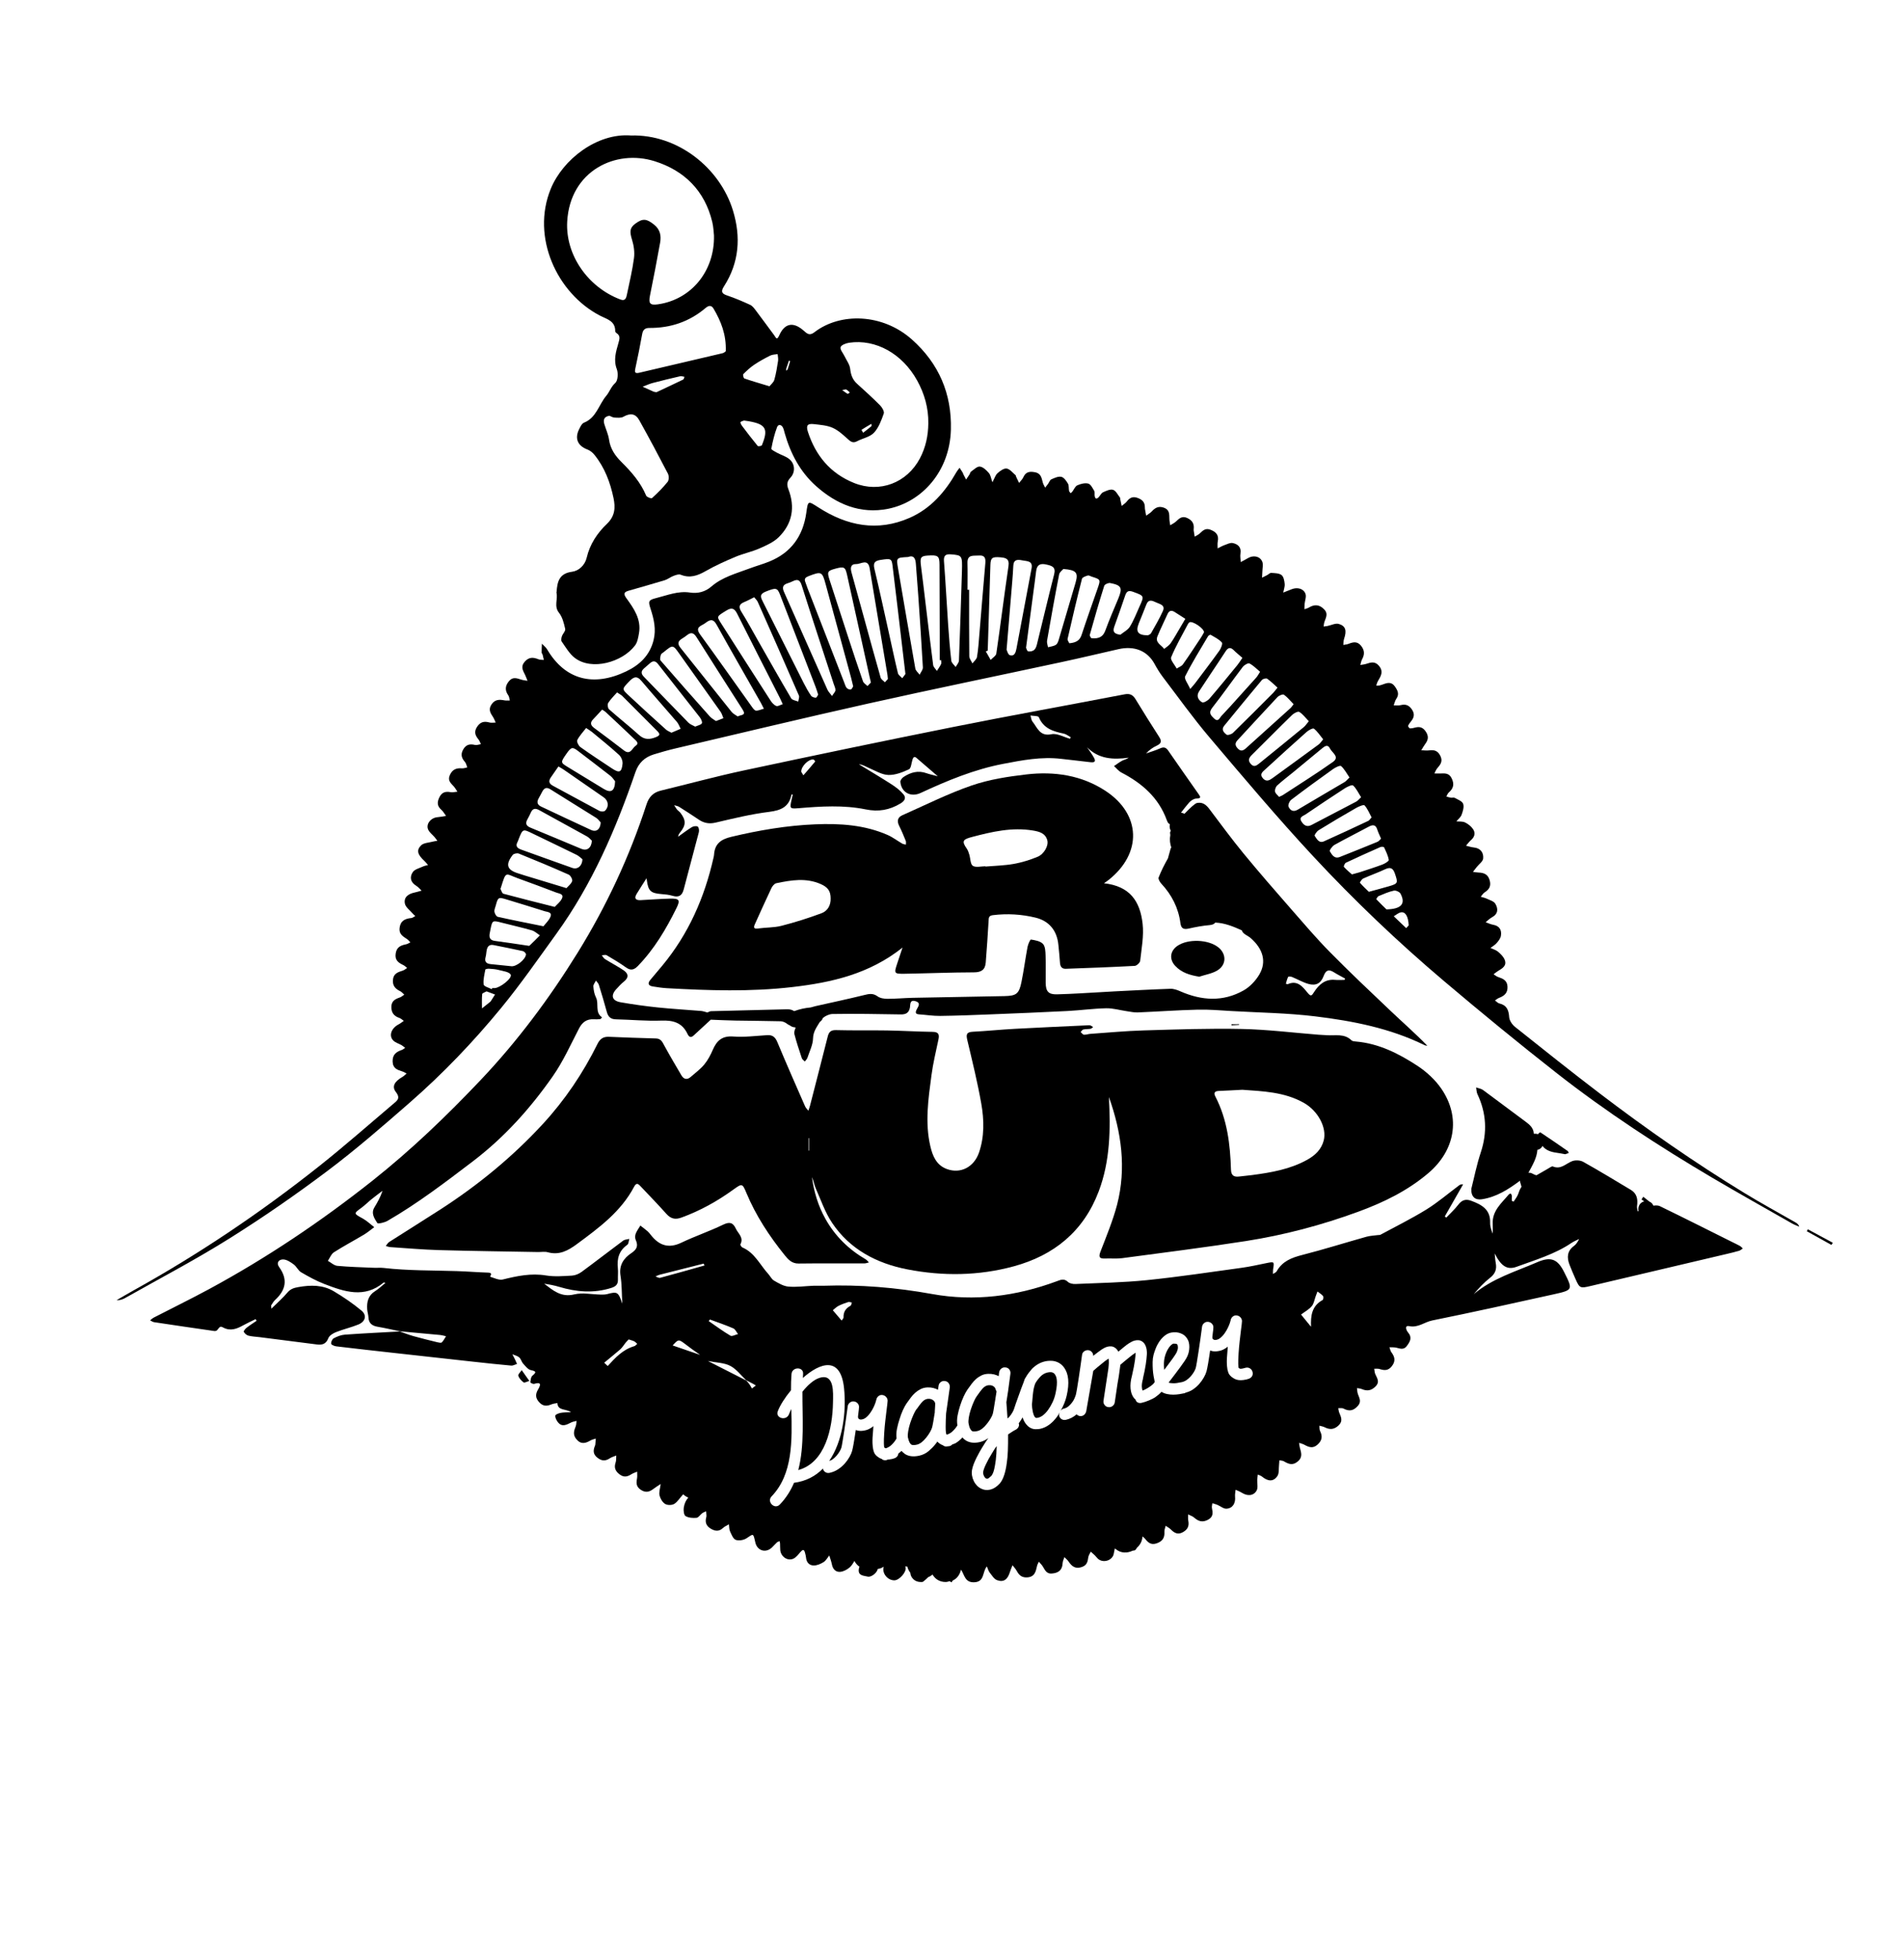 <?xml version="1.0" encoding="utf-8"?>
<!-- Generator: Adobe Illustrator 19.0.0, SVG Export Plug-In . SVG Version: 6.00 Build 0)  -->
<svg version="1.1" id="Layer_1" xmlns="http://www.w3.org/2000/svg" xmlns:xlink="http://www.w3.org/1999/xlink" x="0px" y="0px"
	 viewBox="0 0 115.098 118.46" style="enable-background:new 0 0 115.098 118.46;" xml:space="preserve">
<g id="XMLID_1_">
	<path id="XMLID_15_" d="M66.531,75.629c-0.13,0.338-0.083,0.449,0.276,0.434
		c0.344-0.015,0.693,0.023,1.031-0.022c2.496-0.333,4.995-0.647,7.483-1.035
		c2.318-0.362,4.584-0.964,6.788-1.772c1.526-0.56,2.976-1.263,4.236-2.333
		c1.609-1.366,1.977-3.351,0.793-5.09c-0.374-0.549-0.907-1.039-1.466-1.404
		c-1.121-0.732-2.318-1.338-3.693-1.458c-0.097-0.008-0.221-0.015-0.281-0.074
		c-0.434-0.426-0.98-0.272-1.489-0.309c-0.163-0.012-0.327-0.015-0.49-0.028
		c-1.547-0.122-3.092-0.316-4.641-0.349c-1.979-0.042-3.961,0.03-5.94,0.087
		c-1.078,0.031-2.153,0.135-3.229,0.209c-0.13,0.009-0.26,0.063-0.386,0.051
		c-0.07-0.006-0.132-0.105-0.197-0.162c0.053-0.053,0.099-0.139,0.161-0.153
		c0.142-0.031,0.294-0.019,0.439-0.043c0.055-0.009,0.103-0.066,0.154-0.101
		c-0.06-0.037-0.117-0.09-0.182-0.105c-0.078-0.017-0.163-0.003-0.245,0.001
		c-1.437,0.068-2.875,0.129-4.312,0.208c-0.848,0.046-1.694,0.132-2.542,0.177
		c-0.388,0.02-0.401,0.183-0.323,0.51c0.302,1.273,0.616,2.545,0.843,3.833
		c0.173,0.983,0.196,1.987-0.138,2.96c-0.302,0.876-1.117,1.302-1.949,0.991
		c-0.621-0.232-0.852-0.775-0.991-1.37c-0.336-1.435-0.123-2.865,0.066-4.29
		c0.096-0.729,0.272-1.448,0.423-2.168c0.064-0.304,0.006-0.455-0.348-0.46
		c-0.916-0.013-1.831-0.069-2.747-0.085c-1.032-0.017-2.065,0.008-3.096-0.021
		c-0.32-0.009-0.434,0.118-0.503,0.391c-0.352,1.394-0.712,2.786-1.07,4.178
		c-0.026,0.103-0.066,0.202-0.1,0.303c-0.067-0.087-0.154-0.166-0.197-0.263
		c-0.565-1.29-1.134-2.578-1.675-3.877c-0.127-0.305-0.286-0.447-0.615-0.427
		c-0.685,0.042-1.376,0.133-2.055,0.082c-0.666-0.05-0.992,0.246-1.231,0.796
		c-0.136,0.313-0.299,0.629-0.515,0.89c-0.235,0.285-0.541,0.513-0.824,0.757
		c-0.222,0.192-0.42,0.146-0.565-0.101c-0.346-0.59-0.695-1.179-1.023-1.779
		c-0.121-0.222-0.202-0.438-0.514-0.445c-0.948-0.024-1.896-0.06-2.843-0.1
		c-0.335-0.014-0.536,0.116-0.689,0.427c-0.876,1.772-1.973,3.398-3.314,4.852
		c-1.831,1.985-3.904,3.683-6.17,5.147c-1.032,0.667-2.076,1.314-3.111,1.976
		c-0.084,0.054-0.136,0.159-0.203,0.241c0.091,0.023,0.18,0.061,0.272,0.067
		c0.979,0.065,1.957,0.153,2.937,0.181c1.997,0.057,3.994,0.08,5.991,0.117
		c0.197,0.004,0.405-0.039,0.588,0.012c0.695,0.193,1.223-0.093,1.761-0.49
		c1.335-0.986,2.671-1.962,3.467-3.48c0.147-0.28,0.274-0.134,0.404,0.004
		c0.517,0.547,1.042,1.087,1.543,1.648c0.266,0.297,0.531,0.361,0.912,0.222
		c1.133-0.413,2.172-0.992,3.145-1.697c0.519-0.376,0.538-0.367,0.779,0.211
		c0.573,1.372,1.381,2.601,2.309,3.753c0.212,0.264,0.434,0.517,0.844,0.512
		c1.327-0.017,2.654-0.005,3.982-0.008c0.091-0,0.181-0.039,0.272-0.06
		c-0.065-0.062-0.12-0.141-0.195-0.185c-1.028-0.598-1.849-1.403-2.432-2.441
		c-0.443-0.788-0.698-1.64-0.819-2.531c0.103,0.223,0.137,0.47,0.234,0.689
		c0.309,0.7,0.561,1.443,0.981,2.072c1.079,1.615,2.711,2.46,4.558,2.818
		c2.141,0.415,4.305,0.392,6.427-0.185c2.442-0.664,4.22-2.117,5.133-4.522
		c0.702-1.848,0.72-3.774,0.62-5.711c0.759,2.128,1.063,4.298,0.494,6.509
		C67.275,73.77,66.89,74.699,66.531,75.629z M73.689,65.934
		c0.441-0.016,0.881-0.043,1.408-0.07c1.215,0.089,2.532,0.122,3.719,0.789
		c0.857,0.482,1.404,1.5,1.204,2.274c-0.142,0.546-0.519,0.9-0.988,1.162
		c-1.035,0.579-2.18,0.776-3.336,0.929c-0.259,0.034-0.52,0.056-0.779,0.088
		c-0.315,0.04-0.492-0.05-0.503-0.412c-0.047-1.531-0.225-3.037-0.946-4.426
		C73.344,66.031,73.448,65.943,73.689,65.934z M48.911,69.54
		c-0.011,0-0.022,0-0.033,0c0-0.25,0-0.5,0-0.751
		c0.011-0,0.022-0,0.033-0C48.911,69.04,48.911,69.29,48.911,69.54z"/>
	<path id="XMLID_46_" d="M108.528,73.875c-1.023-0.587-2.061-1.149-3.066-1.764
		c-3.021-1.846-5.924-3.868-8.74-6.013c-1.732-1.32-3.435-2.677-5.138-4.035
		c-0.171-0.136-0.339-0.383-0.353-0.588c-0.028-0.431-0.15-0.724-0.599-0.83
		c-0.095-0.022-0.172-0.118-0.258-0.18c0.08-0.052,0.154-0.119,0.24-0.152
		c0.318-0.12,0.533-0.296,0.515-0.682c-0.018-0.378-0.273-0.484-0.566-0.581
		c-0.099-0.033-0.184-0.11-0.276-0.167c0.089-0.066,0.173-0.14,0.268-0.197
		c0.26-0.156,0.549-0.316,0.404-0.679c-0.074-0.187-0.241-0.351-0.399-0.485
		c-0.127-0.108-0.305-0.155-0.46-0.229c0.127-0.097,0.272-0.178,0.375-0.297
		c0.11-0.127,0.231-0.28,0.256-0.436c0.057-0.351-0.084-0.602-0.474-0.67
		c-0.154-0.027-0.299-0.1-0.448-0.152c0.125-0.099,0.238-0.22,0.376-0.294
		c0.385-0.205,0.391-0.525,0.205-0.828c-0.092-0.15-0.335-0.215-0.517-0.302
		c-0.113-0.054-0.241-0.078-0.362-0.115c0.079-0.091,0.143-0.206,0.241-0.268
		c0.286-0.18,0.397-0.398,0.295-0.743c-0.105-0.355-0.351-0.441-0.669-0.453
		c-0.113-0.004-0.225-0.027-0.337-0.041c0.076-0.097,0.151-0.195,0.227-0.291
		c0.137-0.172,0.374-0.335,0.391-0.518c0.032-0.351-0.155-0.624-0.565-0.665
		c-0.159-0.016-0.315-0.07-0.472-0.107c0.102-0.117,0.193-0.247,0.309-0.347
		c0.222-0.193,0.269-0.432,0.116-0.656c-0.115-0.169-0.299-0.314-0.484-0.403
		c-0.15-0.073-0.347-0.048-0.524-0.066c0.109-0.131,0.261-0.246,0.316-0.396
		c0.077-0.21,0.162-0.476,0.094-0.664c-0.059-0.161-0.322-0.256-0.506-0.359
		c-0.063-0.035-0.162,0.002-0.242-0.011c-0.091-0.014-0.178-0.047-0.267-0.072
		c0.047-0.08,0.076-0.18,0.143-0.238c0.286-0.248,0.353-0.507,0.175-0.867
		c-0.167-0.337-0.432-0.291-0.709-0.285c-0.111,0.002-0.223-0.002-0.334-0.003
		c0.058-0.107,0.1-0.228,0.178-0.318c0.191-0.219,0.345-0.415,0.186-0.741
		c-0.152-0.31-0.366-0.379-0.676-0.336c-0.157,0.022-0.32-0.004-0.48-0.008
		c0.084-0.133,0.159-0.272,0.253-0.399c0.175-0.237,0.199-0.455,0.026-0.719
		c-0.16-0.246-0.349-0.325-0.621-0.259c-0.111,0.027-0.226,0.061-0.337,0.056
		c-0.044-0.002-0.128-0.122-0.115-0.156c0.041-0.104,0.117-0.196,0.188-0.286
		c0.182-0.231,0.218-0.448,0.033-0.713c-0.179-0.256-0.383-0.323-0.674-0.25
		c-0.132,0.033-0.279,0.009-0.419,0.011c0.05-0.131,0.077-0.279,0.155-0.39
		c0.204-0.289,0.082-0.514-0.09-0.757c-0.183-0.258-0.405-0.23-0.653-0.14
		c-0.092,0.034-0.186,0.067-0.281,0.089c-0.058,0.014-0.122,0.006-0.183,0.007
		c0.017-0.059,0.028-0.121,0.052-0.177c0.033-0.075,0.073-0.147,0.115-0.217
		c0.161-0.27,0.237-0.519-0.007-0.805c-0.235-0.276-0.478-0.214-0.753-0.12
		c-0.119,0.041-0.249,0.05-0.373,0.073c0.035-0.117,0.052-0.244,0.109-0.349
		c0.159-0.292,0.151-0.548-0.067-0.816c-0.227-0.278-0.473-0.226-0.749-0.115
		c-0.1,0.04-0.214,0.046-0.322,0.067c0.014-0.123,0.008-0.252,0.047-0.367
		c0.167-0.496,0.104-0.776-0.318-0.902c-0.199-0.06-0.457,0.079-0.689,0.125
		c-0.076,0.015-0.153,0.022-0.229,0.032c0.011-0.076,0.014-0.154,0.033-0.227
		c0.073-0.271,0.28-0.524-0.004-0.814c-0.295-0.301-0.585-0.307-0.922-0.105
		c-0.08,0.048-0.178,0.068-0.268,0.101c0.003-0.106,0.001-0.213,0.011-0.319
		c0.02-0.205,0.114-0.431,0.055-0.607c-0.107-0.319-0.491-0.421-0.829-0.286
		c-0.173,0.069-0.346,0.136-0.519,0.204c0.033-0.174,0.104-0.352,0.089-0.521
		c-0.018-0.189-0.062-0.441-0.191-0.538c-0.154-0.117-0.409-0.116-0.623-0.13
		c-0.081-0.005-0.168,0.092-0.254,0.138c-0.099,0.053-0.201,0.101-0.301,0.152
		c0.007-0.122,0.017-0.245,0.019-0.367c0.004-0.206,0.066-0.442-0.011-0.613
		c-0.15-0.332-0.552-0.392-0.876-0.193c-0.135,0.083-0.279,0.153-0.419,0.229
		c-0.008-0.173-0.045-0.35-0.017-0.517c0.063-0.383-0.157-0.565-0.464-0.632
		c-0.151-0.033-0.337,0.064-0.5,0.123c-0.145,0.052-0.28,0.132-0.419,0.2
		c0.002-0.142-0.017-0.288,0.011-0.425c0.078-0.384-0.108-0.574-0.442-0.704
		c-0.294-0.115-0.458,0.046-0.642,0.221c-0.088,0.083-0.207,0.134-0.311,0.2
		c-0.02-0.124-0.042-0.248-0.06-0.373c-0.005-0.032-0.002-0.066,0.001-0.098
		c0.035-0.318-0.094-0.519-0.39-0.657c-0.315-0.147-0.486,0.027-0.684,0.212
		c-0.099,0.093-0.23,0.152-0.346,0.227c-0.018-0.126-0.047-0.252-0.051-0.379
		c-0.009-0.279,0.025-0.555-0.331-0.684c-0.321-0.117-0.529,0.002-0.735,0.226
		c-0.094,0.102-0.224,0.172-0.338,0.256c-0.025-0.138-0.051-0.276-0.075-0.414
		c-0.005-0.032-0.004-0.065-0.004-0.098c0.003-0.31-0.171-0.467-0.45-0.565
		c-0.282-0.099-0.467-0.006-0.636,0.215c-0.083,0.108-0.209,0.184-0.315,0.274
		c-0.029-0.137-0.059-0.275-0.088-0.412c-0.007-0.032,0.002-0.074-0.016-0.096
		c-0.133-0.165-0.245-0.412-0.415-0.466c-0.173-0.054-0.417,0.062-0.608,0.149
		c-0.108,0.049-0.17,0.194-0.259,0.29c-0.142,0.152-0.224,0.099-0.248-0.087
		c-0.013-0.097,0.019-0.216-0.026-0.29c-0.1-0.166-0.211-0.401-0.362-0.44
		c-0.201-0.052-0.461,0.016-0.662,0.107c-0.13,0.059-0.199,0.251-0.298,0.38
		c-0.028,0.037-0.068,0.064-0.103,0.096c-0.033-0.048-0.085-0.092-0.096-0.144
		c-0.028-0.144,0.002-0.316-0.066-0.433c-0.096-0.166-0.241-0.377-0.4-0.413
		c-0.183-0.042-0.413,0.066-0.604,0.151c-0.089,0.04-0.132,0.181-0.199,0.274
		c-0.056,0.078-0.117,0.151-0.176,0.227c-0.046-0.096-0.106-0.187-0.136-0.288
		c-0.078-0.264-0.094-0.557-0.448-0.635c-0.318-0.07-0.58-0.055-0.734,0.294
		c-0.057,0.128-0.17,0.231-0.257,0.345c-0.06-0.124-0.121-0.248-0.179-0.372
		c-0.014-0.029-0.009-0.075-0.03-0.092c-0.177-0.147-0.344-0.374-0.541-0.405
		c-0.169-0.027-0.4,0.143-0.554,0.281c-0.126,0.113-0.179,0.306-0.309,0.548
		c-0.085-0.234-0.107-0.434-0.215-0.56c-0.145-0.168-0.347-0.366-0.544-0.389
		c-0.165-0.019-0.362,0.187-0.535,0.306c-0.047,0.033-0.056,0.116-0.091,0.172
		c-0.065,0.104-0.136,0.205-0.205,0.307c-0.052-0.099-0.105-0.196-0.155-0.296
		c-0.022-0.044-0.033-0.094-0.058-0.135c-0.057-0.095-0.12-0.187-0.18-0.281
		c-0.063,0.085-0.136,0.165-0.188,0.257c-0.68,1.194-1.549,2.206-2.832,2.769
		c-1.946,0.854-3.775,0.488-5.506-0.624c-0.655-0.42-0.635-0.428-0.744,0.337
		c-0.198,1.39-0.918,2.396-2.238,2.93c-0.394,0.159-0.807,0.272-1.206,0.422
		c-0.794,0.299-1.628,0.512-2.293,1.088c-0.368,0.318-0.814,0.435-1.286,0.363
		c-0.728-0.111-1.385,0.167-2.059,0.336c-0.472,0.118-0.475,0.196-0.323,0.664
		c0.198,0.61,0.339,1.227,0.175,1.879c-0.23,0.919-0.84,1.497-1.658,1.887
		c-1.984,0.947-3.689,0.511-4.775-1.33c-0.077-0.131-0.209-0.231-0.316-0.345
		c-0.007,0.177-0.019,0.354-0.018,0.531c0,0.044,0.047,0.086,0.06,0.133
		c0.029,0.104,0.05,0.211,0.074,0.316c-0.108-0.011-0.225,0.001-0.323-0.038
		c-0.313-0.125-0.573-0.151-0.834,0.147c-0.266,0.305-0.101,0.539,0.027,0.803
		c0.055,0.113,0.095,0.233,0.142,0.35c-0.124-0.022-0.251-0.032-0.371-0.069
		c-0.268-0.083-0.52-0.194-0.755,0.097c-0.23,0.286-0.248,0.549-0.037,0.848
		c0.06,0.084,0.065,0.207,0.095,0.313c-0.109-0.001-0.221,0.013-0.326-0.007
		c-0.305-0.057-0.567-0.066-0.778,0.242c-0.206,0.301-0.079,0.516,0.083,0.757
		c0.07,0.104,0.111,0.228,0.165,0.343c-0.126,0-0.26,0.028-0.378-0.005
		c-0.323-0.09-0.555-0.036-0.752,0.271c-0.192,0.301-0.104,0.515,0.088,0.75
		c0.067,0.082,0.1,0.192,0.149,0.289c-0.12,0.018-0.25,0.073-0.36,0.047
		c-0.307-0.072-0.534-0.028-0.707,0.27c-0.17,0.294-0.109,0.519,0.1,0.755
		c0.076,0.086,0.097,0.222,0.144,0.334c-0.109,0.02-0.221,0.066-0.327,0.056
		c-0.352-0.031-0.591,0.082-0.736,0.428c-0.138,0.329,0.086,0.479,0.254,0.674
		c0.081,0.094,0.143,0.205,0.214,0.309c-0.139,0.012-0.283,0.053-0.416,0.029
		c-0.313-0.058-0.53,0.006-0.681,0.32c-0.141,0.295-0.132,0.52,0.12,0.742
		c0.116,0.102,0.194,0.248,0.289,0.374c-0.17,0.026-0.34,0.063-0.511,0.076
		c-0.415,0.03-0.729,0.428-0.564,0.764c0.083,0.169,0.255,0.294,0.383,0.442
		c0.06,0.07,0.11,0.148,0.164,0.223c-0.093,0.016-0.188,0.024-0.278,0.049
		c-0.24,0.066-0.547,0.071-0.703,0.225c-0.301,0.298-0.211,0.566,0.203,0.946
		c0.079,0.073,0.145,0.161,0.216,0.242c-0.105,0.03-0.217,0.048-0.315,0.094
		c-0.21,0.099-0.487,0.162-0.603,0.331c-0.208,0.302-0.146,0.62,0.209,0.833
		c0.121,0.073,0.214,0.192,0.319,0.29c-0.133,0.037-0.265,0.082-0.4,0.109
		c-0.435,0.087-0.686,0.309-0.608,0.68c0.045,0.216,0.295,0.39,0.457,0.581
		c0.051,0.06,0.113,0.11,0.17,0.165c-0.079,0.042-0.155,0.113-0.237,0.121
		c-0.377,0.038-0.655,0.157-0.711,0.596c-0.048,0.381,0.208,0.515,0.455,0.68
		c0.075,0.05,0.132,0.129,0.197,0.194c-0.083,0.04-0.163,0.097-0.251,0.115
		c-0.32,0.067-0.576,0.156-0.637,0.56c-0.061,0.412,0.169,0.557,0.464,0.7
		c0.084,0.041,0.152,0.114,0.228,0.173c-0.089,0.055-0.171,0.131-0.268,0.161
		c-0.291,0.091-0.558,0.178-0.59,0.558c-0.03,0.357,0.146,0.545,0.439,0.685
		c0.094,0.045,0.165,0.139,0.246,0.21c-0.092,0.059-0.177,0.138-0.277,0.172
		c-0.282,0.097-0.505,0.221-0.504,0.574c0.001,0.346,0.157,0.549,0.478,0.657
		c0.1,0.034,0.183,0.118,0.274,0.18c-0.102,0.07-0.198,0.152-0.307,0.209
		c-0.445,0.23-0.615,0.682-0.333,0.975c0.129,0.134,0.338,0.188,0.507,0.286
		c0.077,0.045,0.143,0.107,0.214,0.161c-0.066,0.043-0.127,0.101-0.2,0.126
		c-0.333,0.116-0.566,0.274-0.556,0.695c0.009,0.421,0.281,0.508,0.586,0.604
		c0.091,0.029,0.173,0.083,0.259,0.125c-0.082,0.068-0.155,0.151-0.246,0.203
		c-0.482,0.276-0.665,0.583-0.4,0.921c0.306,0.39,0.045,0.539-0.176,0.727
		c-1.473,1.248-2.922,2.526-4.434,3.726c-3.534,2.806-7.266,5.321-11.214,7.512
		c-0.357,0.198-0.708,0.407-1.061,0.611c0.207,0.014,0.372-0.049,0.524-0.135
		c2.095-1.184,4.233-2.302,6.271-3.578c2.038-1.276,4.023-2.649,5.945-4.094
		c1.725-1.296,3.359-2.718,4.986-4.138c2.002-1.747,3.839-3.668,5.524-5.72
		c1.182-1.44,2.247-2.976,3.34-4.488c2.151-2.977,3.59-6.307,4.773-9.759
		c0.194-0.566,0.567-0.906,1.116-1.075c0.438-0.135,0.88-0.26,1.326-0.364
		c3.875-0.908,7.745-1.839,11.63-2.707c3.885-0.868,7.785-1.667,11.677-2.504
		c1.153-0.248,2.3-0.521,3.45-0.783c0.972-0.221,1.753,0.103,2.184,0.893
		c0.148,0.271,0.31,0.539,0.497,0.785c0.932,1.224,1.828,2.48,2.822,3.652
		c2.052,2.421,4.099,4.851,6.258,7.175c2.486,2.675,5.134,5.197,7.924,7.558
		c2.235,1.892,4.5,3.751,6.805,5.557c2.995,2.346,6.178,4.424,9.455,6.354
		c1.58,0.93,3.18,1.826,4.773,2.734c0.138,0.079,0.291,0.132,0.437,0.197
		C108.719,73.991,108.625,73.931,108.528,73.875z M29.695,60.469
		c-0.018,0.027-0.034,0.059-0.058,0.078c-0.166,0.134-0.334,0.266-0.502,0.399
		c0.001-0.289-0.015-0.58,0.014-0.866c0.006-0.062,0.169-0.108,0.263-0.164
		c0.19,0.071,0.352,0.131,0.513,0.191C29.849,60.228,29.772,60.349,29.695,60.469z
		 M29.906,59.718c-0.049,0.002-0.098,0-0.147,0
		c-0.012,0.022-0.024,0.045-0.036,0.067c-0.171-0.092-0.472-0.169-0.486-0.281
		c-0.036-0.293,0.047-0.604,0.102-0.903c0.006-0.032,0.145-0.059,0.22-0.054
		c0.196,0.013,0.396,0.024,0.583,0.075c0.26,0.07,0.641,0.11,0.73,0.285
		C30.98,59.119,30.228,59.707,29.906,59.718z M30.917,58.398
		c-0.42-0.043-0.84-0.087-1.261-0.129c-0.265-0.027-0.377-0.152-0.301-0.427
		c0.039-0.14,0.04-0.29,0.07-0.433c0.047-0.224,0.172-0.34,0.419-0.289
		c0.59,0.122,1.182,0.232,1.77,0.364c0.076,0.017,0.191,0.142,0.183,0.203
		C31.753,58.006,31.215,58.427,30.917,58.398z M32.013,57.151
		c-0.026,0.025-0.095,0.003-0.107,0.003c-0.684-0.1-1.331-0.204-1.98-0.286
		c-0.277-0.035-0.369-0.173-0.328-0.431c0.013-0.081,0.031-0.161,0.047-0.241
		c0.116-0.583,0.115-0.579,0.7-0.428c0.602,0.155,1.211,0.29,1.808,0.462
		c0.176,0.051,0.324,0.198,0.485,0.301C32.431,56.739,32.226,56.949,32.013,57.151z
		 M33.272,55.416c-0.097,0.226-0.298,0.408-0.42,0.566
		c-1.008-0.204-1.887-0.374-2.761-0.571c-0.089-0.02-0.183-0.191-0.202-0.304
		c-0.019-0.119,0.047-0.252,0.08-0.378c0.135-0.511,0.158-0.52,0.671-0.362
		c0.763,0.236,1.528,0.461,2.288,0.706C33.088,55.123,33.398,55.121,33.272,55.416z
		 M33.966,54.312c-0.1,0.206-0.307,0.36-0.432,0.5
		c-1.116-0.282-2.113-0.529-3.105-0.797c-0.077-0.021-0.12-0.181-0.171-0.281
		c-0.011-0.021,0.014-0.062,0.024-0.093c0.321-1.029,0.247-0.841,1.021-0.56
		c0.781,0.284,1.562,0.57,2.338,0.869C33.797,54.011,34.107,54.022,33.966,54.312z
		 M34.243,53.677c-0.922-0.279-1.719-0.521-2.515-0.763c-0.125-0.038-0.248-0.082-0.373-0.119
		c-0.709-0.211-0.82-0.529-0.363-1.122c0.061-0.079,0.267-0.125,0.365-0.086
		c1.014,0.409,2.024,0.831,3.023,1.275c0.112,0.05,0.242,0.295,0.207,0.393
		C34.522,53.432,34.339,53.567,34.243,53.677z M34.601,52.457
		c-1.036-0.361-2.065-0.743-3.099-1.11c-0.251-0.089-0.353-0.22-0.211-0.474
		c0.032-0.057,0.047-0.122,0.072-0.183c0.241-0.6,0.246-0.599,0.843-0.308
		c0.884,0.43,1.772,0.85,2.653,1.285c0.145,0.072,0.263,0.198,0.351,0.267
		C35.195,52.342,34.911,52.565,34.601,52.457z M35.15,51.306
		c-1.027-0.423-2.046-0.863-3.075-1.281c-0.291-0.118-0.327-0.277-0.181-0.527
		c0.074-0.127,0.136-0.261,0.197-0.394c0.117-0.256,0.28-0.266,0.513-0.136
		c0.955,0.533,1.919,1.05,2.875,1.582c0.128,0.071,0.228,0.194,0.299,0.257
		C35.758,51.25,35.481,51.442,35.15,51.306z M35.744,50.168
		c-1.012-0.462-2.016-0.944-3.024-1.415c-0.253-0.118-0.284-0.288-0.151-0.516
		c0.074-0.127,0.14-0.259,0.209-0.389c0.122-0.228,0.264-0.291,0.51-0.134
		c0.911,0.58,1.836,1.138,2.75,1.715c0.125,0.079,0.213,0.216,0.275,0.281
		C36.294,50.123,36.044,50.304,35.744,50.168z M36.57,49.004
		c-0.06,0.058-0.242,0.054-0.331,0.007c-0.938-0.498-1.866-1.016-2.804-1.515
		c-0.25-0.133-0.289-0.287-0.138-0.508s0.305-0.441,0.461-0.665
		c0.145,0.087,0.232,0.133,0.312,0.188c0.807,0.557,1.615,1.115,2.42,1.675
		C36.783,48.39,36.829,48.755,36.57,49.004z M36.497,47.681
		c-0.741-0.447-1.481-0.897-2.218-1.35c-0.394-0.242-0.392-0.266-0.043-0.766
		c0.297-0.425,0.366-0.44,0.722-0.166c0.648,0.497,1.3,0.988,1.942,1.492
		c0.13,0.102,0.22,0.255,0.283,0.329C37.163,47.819,36.934,47.944,36.497,47.681z
		 M36.988,46.439c-0.639-0.425-1.283-0.843-1.906-1.289
		c-0.113-0.081-0.232-0.33-0.186-0.42c0.132-0.263,0.347-0.485,0.535-0.731
		c0.163,0.11,0.263,0.165,0.349,0.236c0.552,0.458,1.112,0.907,1.641,1.39
		c0.13,0.119,0.23,0.363,0.212,0.536C37.579,46.689,37.436,46.737,36.988,46.439z
		 M38.423,45.076c-0.205,0.134-0.31,0.584-0.706,0.278
		c-0.595-0.461-1.198-0.911-1.803-1.36c-0.218-0.162-0.254-0.321-0.056-0.523
		c0.181-0.185,0.353-0.38,0.542-0.585c0.083,0.057,0.155,0.094,0.212,0.147
		c0.573,0.536,1.147,1.072,1.714,1.615C38.447,44.764,38.664,44.919,38.423,45.076z
		 M39.658,44.549c-0.376,0.15-0.694,0.177-1.027-0.125
		c-0.592-0.536-1.222-1.029-1.818-1.56c-0.075-0.067-0.101-0.295-0.045-0.383
		c0.146-0.23,0.35-0.423,0.533-0.633c0.162,0.109,0.251,0.15,0.316,0.215
		c0.705,0.703,1.404,1.412,2.109,2.114C39.9,44.35,39.922,44.443,39.658,44.549z
		 M40.591,44.284c-0.116-0.065-0.241-0.108-0.332-0.19
		c-0.776-0.701-1.552-1.404-2.315-2.119c-0.354-0.332-0.331-0.349,0.078-0.776
		c0.248-0.259,0.451-0.403,0.749-0.05c0.706,0.837,1.437,1.653,2.15,2.484
		c0.1,0.117,0.151,0.275,0.224,0.414C40.969,44.123,40.793,44.198,40.591,44.284z
		 M42.026,43.916c-0.14-0.079-0.303-0.13-0.409-0.237
		c-0.904-0.921-1.796-1.853-2.696-2.778c-0.173-0.177-0.181-0.335,0.005-0.499
		c0.123-0.108,0.244-0.217,0.369-0.322c0.182-0.154,0.325-0.152,0.487,0.058
		c0.831,1.071,1.678,2.129,2.51,3.198c0.082,0.105,0.178,0.293,0.137,0.377
		C42.38,43.812,42.188,43.841,42.026,43.916z M43.281,43.579
		c-0.119-0.087-0.266-0.16-0.368-0.273c-1-1.122-1.996-2.248-2.98-3.385
		c-0.057-0.065-0.015-0.239,0.019-0.35c0.02-0.067,0.114-0.112,0.177-0.164
		c0.554-0.453,0.547-0.448,0.958,0.133c0.821,1.162,1.652,2.318,2.473,3.48
		c0.08,0.113,0.114,0.257,0.17,0.387C43.596,43.458,43.462,43.509,43.281,43.579z
		 M44.597,43.302c-0.122-0.088-0.275-0.157-0.369-0.274
		c-1.034-1.287-2.056-2.584-3.09-3.872c-0.189-0.235-0.169-0.401,0.084-0.554
		c0.112-0.068,0.22-0.143,0.322-0.224c0.239-0.189,0.403-0.119,0.556,0.124
		c0.927,1.466,1.858,2.928,2.794,4.388C45.131,43.259,44.789,43.187,44.597,43.302z
		 M45.703,42.949c-0.086-0.005-0.179-0.13-0.243-0.22
		c-1.046-1.461-2.077-2.934-3.138-4.385c-0.333-0.455,0.072-0.509,0.295-0.673
		c0.251-0.186,0.469-0.337,0.699,0.078c0.878,1.587,1.785,3.157,2.681,4.734
		c0.048,0.084,0.089,0.172,0.18,0.349C45.996,42.881,45.847,42.957,45.703,42.949z
		 M46.927,42.667c-0.137-0.053-0.26-0.19-0.344-0.321
		c-1.011-1.567-2.014-3.139-3.017-4.711c-0.248-0.388-0.236-0.378,0.342-0.734
		c0.311-0.192,0.483-0.15,0.65,0.183c0.857,1.711,1.73,3.414,2.597,5.121
		c0.044,0.087,0.082,0.178,0.162,0.353C47.173,42.603,47.024,42.704,46.927,42.667z
		 M48.254,42.403c-0.145-0.063-0.36-0.084-0.425-0.194
		c-0.682-1.155-1.34-2.324-2.005-3.489c-0.333-0.583-0.648-1.176-1.005-1.743
		c-0.194-0.309-0.128-0.469,0.186-0.596c0.181-0.073,0.353-0.17,0.584-0.284
		c0.075,0.094,0.171,0.176,0.217,0.28c0.836,1.884,1.668,3.77,2.489,5.661
		C48.337,42.134,48.27,42.28,48.254,42.403z M49.317,42.168
		c-0.098,0-0.236-0.045-0.287-0.12c-0.165-0.242-0.311-0.5-0.443-0.762
		c-0.824-1.634-1.641-3.273-2.465-4.907c-0.129-0.255-0.235-0.461,0.144-0.614
		c0.633-0.256,0.722-0.255,0.891,0.183c0.718,1.859,1.435,3.719,2.151,5.579
		c0.053,0.137,0.093,0.279,0.152,0.456C49.419,42.04,49.368,42.168,49.317,42.168z
		 M50.296,42.065c-0.131-0.177-0.225-0.266-0.274-0.375
		c-0.878-1.971-1.748-3.945-2.628-5.915c-0.122-0.272-0.071-0.434,0.216-0.522
		c0.109-0.033,0.216-0.077,0.319-0.127c0.28-0.135,0.427-0.087,0.532,0.244
		c0.633,1.995,1.29,3.982,1.939,5.972c0.04,0.124,0.109,0.252,0.103,0.375
		C50.498,41.813,50.397,41.904,50.296,42.065z M51.43,41.672
		c-0.073,0.018-0.194-0.034-0.248-0.096c-0.071-0.083-0.1-0.203-0.142-0.309
		c-0.742-1.906-1.483-3.813-2.224-5.72c-0.047-0.122-0.085-0.248-0.133-0.37
		c-0.08-0.202,0.006-0.282,0.196-0.356c0.784-0.302,0.823-0.285,1.038,0.51
		c0.508,1.88,1.023,3.758,1.534,5.637c0.043,0.158,0.078,0.318,0.125,0.514
		C51.536,41.539,51.495,41.656,51.43,41.672z M52.44,41.465
		c-0.094-0.095-0.233-0.174-0.273-0.288c-0.307-0.879-0.598-1.764-0.888-2.65
		c-0.382-1.164-0.761-2.33-1.137-3.496c-0.152-0.471-0.115-0.533,0.344-0.658
		c0.544-0.148,0.611-0.115,0.722,0.385c0.459,2.074,0.917,4.148,1.375,6.222
		c0.014,0.064,0.03,0.127,0.063,0.271C52.597,41.301,52.519,41.383,52.44,41.465z
		 M53.494,41.237c-0.089-0.094-0.227-0.173-0.259-0.283
		c-0.352-1.228-0.687-2.46-1.026-3.691c-0.244-0.884-0.485-1.769-0.732-2.652
		c-0.077-0.276-0.069-0.527,0.287-0.52c0.281,0.006,0.707-0.355,0.809,0.263
		c0.354,2.148,0.717,4.295,1.076,6.442c0.008,0.048,0.01,0.098,0.024,0.24
		C53.641,41.072,53.567,41.154,53.494,41.237z M54.543,40.991
		c-0.09-0.1-0.234-0.187-0.262-0.302c-0.196-0.81-0.366-1.625-0.547-2.438
		c-0.288-1.291-0.565-2.585-0.875-3.872c-0.091-0.38,0.037-0.488,0.386-0.54
		c0.59-0.089,0.657-0.085,0.709,0.343c0.202,1.636,0.391,3.273,0.585,4.909
		c0.061,0.518,0.123,1.037,0.195,1.646C54.698,40.785,54.62,40.888,54.543,40.991z
		 M55.593,40.778c-0.09-0.123-0.237-0.237-0.261-0.372
		c-0.357-2.01-0.697-4.023-1.042-6.036c-0.114-0.666-0.114-0.666,0.598-0.705
		c0.353-0.13,0.454,0.087,0.477,0.419c0.043,0.635,0.101,1.268,0.144,1.902
		c0.099,1.448,0.2,2.897,0.279,4.346C55.797,40.477,55.662,40.629,55.593,40.778z
		 M56.887,40.14c-0.068,0.144-0.166,0.273-0.251,0.409
		c-0.078-0.118-0.209-0.229-0.226-0.355c-0.168-1.278-0.318-2.559-0.473-3.839
		c-0.086-0.713-0.168-1.427-0.262-2.139c-0.068-0.518-0.018-0.609,0.395-0.638
		c0.63-0.044,0.721,0.018,0.724,0.538c0.008,1.373,0.01,2.746,0.013,4.12
		c0.001,0.554,0,1.108,0,1.661c0.028,0,0.057,0,0.085,0.001
		C56.892,39.979,56.918,40.073,56.887,40.14z M58.15,34.529
		c-0.058,1.798-0.111,3.596-0.181,5.393c-0.005,0.133-0.13,0.261-0.199,0.391
		c-0.091-0.126-0.247-0.245-0.263-0.38c-0.083-0.714-0.141-1.431-0.19-2.148
		c-0.088-1.288-0.154-2.578-0.253-3.866c-0.027-0.349,0.104-0.439,0.416-0.415
		C58.165,33.558,58.177,33.573,58.15,34.529z M59.563,34.048
		c-0.127,1.43-0.239,2.862-0.36,4.293c-0.038,0.455-0.067,0.912-0.142,1.362
		c-0.024,0.143-0.181,0.263-0.277,0.394c-0.066-0.145-0.188-0.29-0.19-0.435
		c-0.015-1.339-0.009-2.677-0.009-4.016c-0.033,0-0.065,0-0.098,0
		c0-0.539,0.012-1.079-0.003-1.618c-0.015-0.531,0.356-0.426,0.674-0.452
		C59.534,33.544,59.591,33.73,59.563,34.048z M59.886,39.884
		c-0.098-0.172-0.196-0.344-0.294-0.516c0.039-0.015,0.078-0.029,0.117-0.044
		c0.053-1.729,0.104-3.458,0.161-5.186c0.014-0.426,0.117-0.496,0.607-0.454
		c0.323,0.028,0.553,0.084,0.487,0.529c-0.26,1.76-0.478,3.526-0.736,5.286
		C60.207,39.641,60.004,39.756,59.886,39.884z M61.051,39.601
		c-0.121-0.037-0.177-0.287-0.203-0.335c0.123-1.474,0.235-2.807,0.345-4.141
		c0.025-0.309,0.048-0.619,0.062-0.929c0.018-0.396,0.267-0.384,0.55-0.327
		c0.277,0.056,0.642,0.016,0.554,0.484c-0.305,1.622-0.612,3.244-0.917,4.867
		C61.399,39.446,61.314,39.681,61.051,39.601z M62.51,39.287
		c-0.088,0.071-0.247,0.103-0.359,0.078c-0.067-0.015-0.102-0.172-0.126-0.217
		c0.151-1.135,0.292-2.203,0.433-3.27c0.06-0.453,0.123-0.905,0.177-1.359
		c0.046-0.384,0.244-0.484,0.613-0.4c0.337,0.077,0.591,0.14,0.475,0.595
		c-0.36,1.408-0.692,2.824-1.041,4.235C62.653,39.071,62.6,39.214,62.51,39.287z
		 M64.028,38.575c-0.041,0.139-0.084,0.313-0.187,0.388
		c-0.13,0.096-0.322,0.108-0.487,0.156c-0.022-0.132-0.081-0.271-0.059-0.396
		c0.233-1.338,0.471-2.674,0.731-4.007c0.028-0.144,0.2-0.26,0.254-0.328
		c0.798,0.064,0.915,0.224,0.734,0.844C64.688,36.348,64.36,37.462,64.028,38.575z
		 M64.641,38.878c-0.029-0.069-0.123-0.181-0.104-0.267
		c0.276-1.214,0.562-2.425,0.869-3.631c0.023-0.092,0.222-0.157,0.351-0.198
		c0.064-0.02,0.154,0.042,0.232,0.067c0.555,0.175,0.551,0.174,0.357,0.731
		c-0.324,0.928-0.654,1.854-0.961,2.787C65.277,38.697,65.064,38.842,64.641,38.878z
		 M65.966,38.571c-0.012-0.026-0.107-0.132-0.086-0.207
		c0.276-0.989,0.561-1.977,0.871-2.956c0.028-0.09,0.25-0.191,0.359-0.17
		c0.692,0.133,0.761,0.291,0.484,0.956c-0.264,0.632-0.538,1.261-0.772,1.904
		C66.689,38.465,66.463,38.622,65.966,38.571z M68.304,37.872
		c-0.125,0.205-0.38,0.33-0.577,0.491c-0.414-0.053-0.468-0.211-0.364-0.5
		c0.226-0.627,0.449-1.256,0.661-1.888c0.09-0.268,0.229-0.296,0.482-0.203
		c0.665,0.245,0.672,0.237,0.385,0.869C68.704,37.056,68.54,37.486,68.304,37.872z
		 M69.579,38.274c-0.039,0.07-0.149,0.1-0.185,0.123
		c-0.604-0.001-0.754-0.212-0.557-0.712c0.15-0.38,0.312-0.756,0.456-1.139
		c0.133-0.353,0.36-0.248,0.593-0.138c0.226,0.107,0.575,0.156,0.409,0.526
		C70.087,37.394,69.829,37.833,69.579,38.274z M70.374,39.22
		c-0.163-0.241-0.563-0.372-0.405-0.763c0.184-0.454,0.408-0.892,0.607-1.341
		c0.097-0.219,0.241-0.247,0.431-0.129c0.216,0.135,0.429,0.274,0.647,0.414
		c-0.15,0.255-0.239,0.411-0.332,0.565c-0.185,0.309-0.357,0.626-0.563,0.921
		C70.665,39.022,70.504,39.11,70.374,39.22z M71.13,40.407
		c-0.12-0.232-0.398-0.528-0.333-0.683c0.285-0.691,0.667-1.342,1.016-2.007
		c0.022-0.042,0.056-0.085,0.096-0.107c0.175-0.095,0.875,0.363,0.875,0.605
		c-0.048,0.084-0.107,0.2-0.178,0.307c-0.36,0.544-0.715,1.093-1.094,1.625
		C71.43,40.266,71.26,40.322,71.13,40.407z M71.949,41.642
		c-0.132-0.311-0.379-0.619-0.306-0.765c0.418-0.83,0.911-1.623,1.385-2.425
		c0.027-0.046,0.13-0.101,0.159-0.085c0.236,0.139,0.496,0.264,0.674,0.461
		c0.062,0.068-0.047,0.354-0.146,0.492c-0.475,0.665-0.973,1.314-1.464,1.967
		C72.184,41.377,72.107,41.457,71.949,41.642z M73.109,42.23
		c-0.103,0.119-0.358,0.265-0.437,0.219c-0.232-0.136-0.373-0.376-0.187-0.663
		c0.222-0.343,0.45-0.681,0.676-1.022c0.307-0.463,0.621-0.921,0.921-1.389
		c0.147-0.229,0.29-0.287,0.501-0.076c0.156,0.156,0.33,0.293,0.521,0.461
		c-0.122,0.177-0.205,0.314-0.305,0.437C74.24,40.879,73.685,41.563,73.109,42.23z
		 M73.398,43.429c-0.188-0.18-0.365-0.339-0.118-0.652c0.636-0.807,1.223-1.653,1.847-2.471
		c0.087-0.114,0.322-0.249,0.404-0.208c0.234,0.119,0.425,0.324,0.642,0.503
		c-0.101,0.156-0.151,0.259-0.224,0.342c-0.521,0.584-1.045,1.165-1.571,1.745
		c-0.175,0.193-0.353,0.384-0.534,0.573C73.724,43.388,73.645,43.665,73.398,43.429z
		 M74.144,44.401c-0.152-0.121-0.337-0.298-0.141-0.537
		c0.757-0.923,1.51-1.848,2.277-2.763c0.06-0.072,0.256-0.125,0.317-0.083
		c0.221,0.152,0.413,0.349,0.629,0.541c-0.114,0.139-0.178,0.233-0.256,0.312
		c-0.809,0.811-1.616,1.625-2.438,2.424C74.443,44.38,74.208,44.452,74.144,44.401z
		 M74.814,45.228c-0.169-0.185-0.162-0.324,0.006-0.503
		c0.803-0.862,1.594-1.735,2.402-2.591c0.09-0.096,0.325-0.194,0.392-0.147
		c0.218,0.154,0.39,0.374,0.585,0.574c-0.088,0.111-0.13,0.182-0.188,0.235
		c-0.898,0.811-1.799,1.62-2.697,2.431C75.143,45.379,74.996,45.426,74.814,45.228z
		 M75.609,46.17c-0.184-0.213-0.112-0.367,0.065-0.542
		c0.814-0.803,1.614-1.619,2.433-2.416c0.11-0.107,0.353-0.234,0.435-0.185
		c0.212,0.128,0.368,0.348,0.577,0.563c-0.127,0.15-0.203,0.273-0.31,0.361
		c-0.894,0.736-1.793,1.466-2.693,2.195C75.959,46.272,75.796,46.387,75.609,46.17z
		 M76.339,47.035c-0.215-0.248-0.011-0.389,0.14-0.528
		c0.831-0.762,1.664-1.522,2.507-2.27c0.121-0.107,0.38-0.246,0.442-0.198
		c0.211,0.164,0.362,0.405,0.559,0.645c-0.108,0.126-0.175,0.239-0.273,0.311
		c-0.922,0.678-1.849,1.35-2.775,2.023C76.744,47.161,76.549,47.277,76.339,47.035z
		 M77.321,48.162c-0.084-0.103-0.221-0.2-0.243-0.319
		c-0.022-0.113,0.039-0.289,0.126-0.369c0.313-0.286,0.654-0.541,0.982-0.811
		c0.581-0.477,1.161-0.954,1.738-1.435c0.168-0.14,0.344-0.255,0.474,0.011
		c0.124,0.254,0.608,0.506,0.179,0.811c-0.986,0.7-2.015,1.34-3.027,2.003
		C77.496,48.088,77.434,48.109,77.321,48.162z M77.893,48.755
		c-0.044-0.099,0.055-0.336,0.161-0.416c0.832-0.634,1.678-1.25,2.53-1.857
		c0.142-0.101,0.421-0.237,0.484-0.183c0.201,0.175,0.33,0.433,0.509,0.691
		c-0.117,0.111-0.194,0.216-0.298,0.278c-0.942,0.559-1.892,1.104-2.831,1.668
		C78.17,49.102,77.988,48.968,77.893,48.755z M79.287,49.858
		c-0.295,0.156-0.477,0.008-0.614-0.209c-0.171-0.27,0.113-0.333,0.253-0.429
		c0.783-0.533,1.571-1.06,2.367-1.574c0.151-0.098,0.438-0.231,0.502-0.173
		c0.195,0.178,0.312,0.441,0.484,0.711c-0.119,0.108-0.196,0.213-0.3,0.267
		C81.085,48.925,80.182,49.384,79.287,49.858z M79.472,50.515
		c-0.028-0.041,0.124-0.266,0.237-0.336c0.75-0.462,1.509-0.911,2.274-1.349
		c0.156-0.089,0.451-0.212,0.504-0.155c0.181,0.196,0.283,0.465,0.426,0.725
		c-0.08,0.086-0.13,0.179-0.206,0.215c-0.886,0.417-1.774,0.831-2.667,1.231
		C79.73,50.986,79.6,50.702,79.472,50.515z M80.389,51.448
		c-0.034-0.056,0.149-0.31,0.282-0.385c0.682-0.382,1.383-0.728,2.071-1.1
		c0.256-0.138,0.423-0.122,0.518,0.181c0.053,0.17,0.136,0.331,0.226,0.543
		c-0.068,0.061-0.132,0.156-0.221,0.193c-0.753,0.31-1.51,0.612-2.267,0.913
		C80.661,51.927,80.513,51.656,80.389,51.448z M81.724,52.848
		c-0.148-0.134-0.331-0.283-0.486-0.457c-0.025-0.028,0.053-0.216,0.122-0.249
		c0.691-0.327,1.388-0.64,2.088-0.948c0.062-0.027,0.204-0.018,0.22,0.017
		c0.115,0.247,0.242,0.499,0.285,0.763c0.012,0.072-0.236,0.221-0.386,0.278
		c-0.457,0.172-0.923,0.317-1.387,0.47C82.056,52.761,81.929,52.791,81.724,52.848z
		 M82.21,53.353c-0.016-0.019,0.107-0.216,0.198-0.257
		c0.431-0.196,0.881-0.35,1.308-0.552c0.33-0.156,0.491-0.09,0.61,0.264
		c0.188,0.555,0.189,0.595-0.362,0.756c-0.376,0.11-0.755,0.209-1.216,0.336
		C82.581,53.736,82.383,53.556,82.21,53.353z M83.201,54.351
		c-0.012-0.012,0.075-0.167,0.142-0.195c0.3-0.126,0.602-0.258,0.917-0.327
		c0.12-0.026,0.346,0.075,0.403,0.183c0.315,0.6,0.067,0.928-0.849,0.95
		C83.66,54.813,83.424,54.589,83.201,54.351z M85.005,56.094
		c-0.251-0.239-0.501-0.478-0.752-0.717c0.143-0.081,0.277-0.205,0.429-0.235
		c0.271-0.052,0.451,0.236,0.475,0.789C85.134,55.956,85.069,56.025,85.005,56.094z"/>
	<path id="XMLID_174_" d="M36.273,19.078c0.41,0.213,0.924,0.314,0.917,0.937
		c-0.001,0.04,0.043,0.094,0.081,0.118c0.254,0.164,0.178,0.368,0.112,0.603
		c-0.145,0.513-0.309,1.015-0.096,1.576c0.092,0.243,0.067,0.689-0.093,0.833
		c-0.26,0.234-0.347,0.543-0.542,0.773c-0.456,0.536-0.6,1.333-1.353,1.63
		c-0.128,0.05-0.215,0.243-0.287,0.386c-0.287,0.566-0.093,1.01,0.499,1.234
		c0.157,0.059,0.31,0.181,0.416,0.312c0.624,0.769,0.963,1.674,1.162,2.627
		c0.117,0.563,0.099,1.079-0.405,1.56c-0.575,0.547-1.029,1.226-1.218,2.04
		c-0.107,0.457-0.482,0.797-0.88,0.848c-0.787,0.102-0.895,0.603-0.94,1.214
		c-0.001,0.016-0.012,0.034-0.008,0.048c0.102,0.396-0.168,0.816,0.154,1.22
		c0.208,0.261,0.298,0.634,0.374,0.973c0.029,0.127-0.147,0.291-0.2,0.448
		c-0.034,0.099-0.059,0.25-0.008,0.321c0.242,0.341,0.46,0.73,0.782,0.979
		c1.027,0.796,2.886,0.266,3.65-0.751c0.146-0.195,0.193-0.481,0.237-0.734
		c0.147-0.84-0.304-1.489-0.756-2.11c-0.219-0.301-0.128-0.386,0.151-0.467
		c0.72-0.208,1.442-0.408,2.159-0.627c0.182-0.056,0.339-0.189,0.518-0.257
		c0.141-0.053,0.327-0.127,0.446-0.078c0.561,0.227,1.026,0.061,1.519-0.221
		c0.578-0.331,1.191-0.605,1.805-0.863c0.467-0.196,0.974-0.298,1.438-0.502
		c0.412-0.181,0.857-0.375,1.169-0.683c0.824-0.814,1-1.814,0.583-2.897
		c-0.107-0.278-0.092-0.469,0.124-0.698c0.3-0.318,0.282-0.818-0.047-1.104
		c-0.211-0.183-0.509-0.264-0.763-0.402c-0.128-0.07-0.357-0.187-0.346-0.245
		c0.084-0.442,0.188-0.885,0.348-1.304c0.072-0.189,0.271-0.164,0.364,0.047
		c0.046,0.104,0.069,0.219,0.1,0.329c0.35,1.221,0.927,2.321,1.877,3.173
		c1.24,1.112,2.696,1.725,4.377,1.386c2.039-0.412,3.724-2.26,3.789-4.787
		c0.056-2.167-0.726-3.993-2.357-5.445c-1.778-1.582-4.338-1.637-5.893-0.437
		c-0.304,0.235-0.451,0.077-0.659-0.105c-0.621-0.542-1.141-0.445-1.469,0.297
		c-0.147,0.333-0.207,0.118-0.299-0.005c-0.372-0.499-0.737-1.004-1.113-1.5
		c-0.097-0.128-0.204-0.278-0.342-0.341c-0.456-0.211-0.92-0.409-1.395-0.568
		c-0.354-0.119-0.377-0.258-0.185-0.559c0.916-1.433,1.026-2.978,0.539-4.573
		c-0.791-2.591-3.352-4.618-6.167-4.538c-2.045-0.161-4.119,1.44-4.849,3.226
		C32.098,14.331,33.669,17.729,36.273,19.078z M49.198,25.633
		c0.388,0.045,0.8,0.072,1.146,0.228c0.353,0.159,0.655,0.45,0.951,0.714
		c0.171,0.153,0.305,0.205,0.517,0.092c0.339-0.179,0.774-0.253,1.018-0.512
		c0.288-0.305,0.448-0.75,0.594-1.159c0.045-0.126-0.098-0.371-0.221-0.495
		c-0.449-0.452-0.922-0.881-1.395-1.309c-0.272-0.246-0.374-0.54-0.415-0.905
		c-0.03-0.264-0.221-0.51-0.342-0.764c-0.088-0.184-0.281-0.399-0.237-0.541
		c0.041-0.133,0.326-0.239,0.517-0.267c1.605-0.237,3.215,0.659,4.112,2.283
		c0.443,0.801,0.687,1.66,0.674,2.585c-0.006,0.748-0.158,1.458-0.511,2.126
		c-0.784,1.479-2.426,2.104-3.975,1.482c-1.433-0.575-2.326-1.652-2.795-3.101
		C48.717,25.716,48.812,25.588,49.198,25.633z M50.909,23.574
		c0.151-0.02,0.217-0.05,0.253-0.03c0.079,0.045,0.142,0.116,0.212,0.176
		c-0.046,0.029-0.107,0.092-0.134,0.08C51.15,23.758,51.072,23.689,50.909,23.574z
		 M52.078,25.978c0.185-0.121,0.376-0.232,0.6-0.364c0,0.05,0.021,0.124-0.003,0.146
		c-0.16,0.138-0.331,0.265-0.498,0.395C52.142,26.093,52.074,25.981,52.078,25.978z
		 M47.534,22.262c0.051-0.159,0.107-0.315,0.161-0.473
		c0.024,0.016,0.07,0.038,0.068,0.046c-0.047,0.165-0.097,0.33-0.153,0.492
		c-0.008,0.025-0.044,0.041-0.086,0.077C47.528,22.345,47.522,22.3,47.534,22.262z
		 M44.933,22.611c0.205-0.205,0.421-0.406,0.661-0.568
		c0.307-0.206,0.634-0.386,0.966-0.551c0.132-0.066,0.298-0.063,0.449-0.091
		c0.01,0.136,0.046,0.276,0.026,0.408c-0.06,0.385-0.12,0.774-0.227,1.147
		c-0.045,0.158-0.209,0.283-0.293,0.39c-0.588-0.178-1.057-0.312-1.518-0.472
		C44.947,22.858,44.897,22.647,44.933,22.611z M44.978,25.417
		c0.121,0.018,0.202,0.027,0.282,0.041c1.043,0.182,1.202,0.467,0.795,1.454
		c-0.018,0.044-0.223,0.076-0.252,0.04c-0.331-0.402-0.648-0.816-0.961-1.232
		c-0.045-0.06-0.099-0.191-0.078-0.209C44.826,25.455,44.924,25.437,44.978,25.417z
		 M40.359,29.122c-0.283,0.355-0.611,0.678-0.947,0.984
		c-0.042,0.038-0.314-0.062-0.352-0.152c-0.335-0.805-0.894-1.437-1.5-2.039
		c-0.376-0.374-0.665-0.791-0.743-1.344c-0.045-0.319-0.191-0.623-0.284-0.936
		c-0.077-0.26-0.022-0.454,0.308-0.508c0.087,0.034,0.191,0.104,0.298,0.11
		c0.183,0.009,0.4,0.035,0.545-0.048c0.407-0.231,0.729-0.206,0.958,0.205
		c0.595,1.068,1.172,2.146,1.734,3.231C40.444,28.758,40.444,29.015,40.359,29.122z
		 M41.3,22.939c-0.555,0.27-1.114,0.53-1.615,0.766
		c-0.108-0.019-0.143-0.019-0.172-0.032c-0.222-0.098-0.444-0.199-0.665-0.299
		c0.2-0.076,0.395-0.17,0.6-0.225c0.554-0.147,1.111-0.281,1.67-0.409
		c0.079-0.018,0.172,0.022,0.259,0.035C41.352,22.83,41.342,22.918,41.3,22.939z
		 M43.873,21.228c-0.006,0.004-0.093,0.096-0.196,0.12
		c-1.673,0.396-3.348,0.781-5.021,1.177c-0.284,0.067-0.299-0.028-0.246-0.271
		c0.151-0.687,0.286-1.377,0.411-2.069c0.047-0.26,0.182-0.366,0.432-0.364
		c1.276,0.008,2.414-0.373,3.396-1.203c0.161-0.136,0.341-0.213,0.489,0.04
		C43.581,19.417,43.909,20.211,43.873,21.228z M39.577,9.745
		c1.798,0.566,3.026,1.783,3.48,3.671c0.076,0.315,0.084,0.647,0.104,0.814
		c0.046,2.179-1.399,3.884-3.391,4.163c-0.483,0.068-0.575-0.055-0.476-0.539
		c0.216-1.058,0.418-2.119,0.61-3.181c0.076-0.422,0.007-0.8-0.366-1.098
		c-0.45-0.359-0.681-0.39-1.129-0.059c-0.348,0.257-0.355,0.482-0.196,0.995
		c0.106,0.344,0.159,0.736,0.112,1.09c-0.096,0.728-0.27,1.447-0.42,2.167
		c-0.043,0.209-0.083,0.453-0.404,0.332c-1.973-0.745-3.328-2.706-3.213-4.714
		C34.462,10.33,37.21,8.999,39.577,9.745z"/>
	<path id="XMLID_186_" d="M39.47,59.621c0.275,0.043,0.551,0.087,0.828,0.103
		c2.533,0.142,5.062,0.226,7.594-0.067c2.382-0.275,4.663-0.791,6.666-2.388
		c-0.127,0.379-0.224,0.671-0.321,0.964c-0.202,0.605-0.192,0.63,0.467,0.619
		c1.39-0.024,2.78-0.082,4.171-0.085c0.453-0.001,0.681-0.161,0.714-0.596
		c0.064-0.83,0.124-1.659,0.171-2.49c0.011-0.194-0.005-0.338,0.26-0.37
		c0.871-0.106,1.732-0.056,2.578,0.15c0.831,0.202,1.299,0.787,1.382,1.645
		c0.035,0.358,0.073,0.716,0.096,1.075c0.015,0.234,0.109,0.381,0.356,0.371
		c1.388-0.051,2.777-0.1,4.164-0.176c0.12-0.007,0.317-0.191,0.329-0.308
		c0.08-0.743,0.229-1.504,0.147-2.235c-0.153-1.375-0.779-2.279-2.336-2.449
		c0.132-0.094,0.199-0.137,0.26-0.185c2.074-1.632,1.969-3.986-0.151-5.388
		c-1.449-0.959-3.107-1.203-4.802-1.005c-1.116,0.13-2.253,0.305-3.308,0.669
		c-1.433,0.493-2.798,1.182-4.188,1.797c-0.296,0.131-0.335,0.362-0.188,0.651
		c0.148,0.291,0.271,0.596,0.394,0.899c0.027,0.066,0.006,0.15,0.008,0.226
		c-0.074-0.019-0.156-0.024-0.22-0.061c-0.296-0.171-0.572-0.385-0.883-0.522
		c-1.397-0.614-2.89-0.705-4.376-0.644c-1.716,0.07-3.409,0.358-5.086,0.759
		c-0.636,0.152-0.991,0.431-1.032,1.083c-0.004,0.065-0.022,0.129-0.036,0.193
		c-0.543,2.399-1.51,4.597-3.09,6.503c-0.24,0.29-0.487,0.574-0.726,0.864
		C39.128,59.444,39.203,59.58,39.47,59.621z M58.769,50.583
		c1.204-0.318,2.413-0.597,3.674-0.388c0.385,0.064,0.755,0.161,0.869,0.598
		c0.082,0.315-0.191,0.825-0.591,0.991c-0.462,0.192-0.953,0.342-1.445,0.43
		c-0.561,0.1-1.137,0.11-1.707,0.159c-0.001-0.006-0.002-0.012-0.002-0.017
		c-0.259,0-0.576,0.09-0.76-0.028c-0.151-0.097-0.14-0.442-0.211-0.673
		c-0.038-0.124-0.079-0.256-0.152-0.361C58.104,50.813,58.229,50.726,58.769,50.583z
		 M45.633,55.857c0.33-0.728,0.656-1.458,0.999-2.18
		c0.058-0.121,0.179-0.271,0.295-0.296c0.898-0.189,1.803-0.34,2.689,0.051
		c0.44,0.195,0.594,0.429,0.597,0.862c0.015,0.424-0.187,0.765-0.556,0.902
		c-0.79,0.293-1.598,0.549-2.415,0.758c-0.453,0.116-0.939,0.095-1.407,0.161
		C45.576,56.153,45.537,56.07,45.633,55.857z"/>
	<path id="XMLID_188_" d="M72.495,59.03c0.366-0.121,0.768-0.183,1.091-0.376
		c0.562-0.337,0.565-0.998,0.062-1.399c-0.604-0.481-1.829-0.526-2.469-0.091
		c-0.451,0.307-0.51,0.817-0.13,1.219C71.432,58.788,71.925,58.937,72.495,59.03z"/>
	<path id="XMLID_189_" d="M31.332,83.145c0.047,0.155,0.182,0.302,0.317,0.402
		c0.057,0.042,0.209-0.047,0.35-0.085c-0.242-0.343-0.352-0.498-0.461-0.653
		C31.463,82.923,31.306,83.061,31.332,83.145z"/>
	<path id="XMLID_190_" d="M109.286,74.297c-0.021,0.039-0.043,0.077-0.064,0.116
		c0.497,0.276,0.994,0.552,1.49,0.829c0.027-0.044,0.054-0.088,0.081-0.132
		C110.29,74.838,109.788,74.567,109.286,74.297z"/>
	<path id="XMLID_191_" d="M59.946,87.867c-0.139,0.225-0.255,0.437-0.346,0.631
		c-0.093,0.194-0.147,0.346-0.165,0.45c-0.012,0.084,0.004,0.168,0.043,0.25
		c0.039,0.084,0.085,0.137,0.138,0.161c0.052,0.023,0.108,0.013,0.165-0.034
		c0.059-0.045,0.106-0.086,0.145-0.124c0.02-0.022,0.045-0.063,0.079-0.125
		c0.033-0.06,0.066-0.157,0.099-0.292c0.032-0.134,0.062-0.314,0.092-0.539
		c0.029-0.226,0.047-0.507,0.054-0.845c-0.05,0.063-0.1,0.134-0.147,0.209
		C60.052,87.685,60.002,87.771,59.946,87.867z"/>
	<path id="XMLID_192_" d="M63.832,83.177c-0.023-0.051-0.043-0.089-0.061-0.114
		c-0.052-0.071-0.123-0.114-0.216-0.13c-0.072-0.007-0.147-0.002-0.228,0.017
		c-0.168,0.037-0.314,0.122-0.439,0.253c-0.123,0.131-0.224,0.265-0.3,0.399
		c-0.006,0.025-0.016,0.05-0.028,0.073c-0.012,0.023-0.021,0.05-0.025,0.081
		c-0.019,0.051-0.036,0.124-0.054,0.216c-0.018,0.093-0.034,0.212-0.049,0.356
		c-0.016,0.141-0.026,0.263-0.032,0.366c-0.008,0.105-0.014,0.171-0.019,0.195
		c0.001,0.059,0.005,0.126,0.014,0.201c0.008,0.075,0.021,0.15,0.037,0.227
		c0.018,0.076,0.037,0.145,0.061,0.208c0.022,0.062,0.053,0.111,0.09,0.144
		c0.015,0.015,0.038,0.024,0.068,0.029c0.017-0.004,0.032-0.006,0.047-0.006
		c0.016,0,0.031-0.003,0.048-0.007c0.208-0.046,0.41-0.201,0.605-0.464
		c0.104-0.142,0.197-0.3,0.279-0.475c0.082-0.176,0.142-0.359,0.182-0.551
		c0.041-0.187,0.066-0.345,0.074-0.478c0.01-0.132,0.008-0.242-0.003-0.331
		C63.873,83.299,63.855,83.228,63.832,83.177z"/>
	<path id="XMLID_193_" d="M71.143,81.701c0.043-0.098,0.063-0.187,0.063-0.266
		c0-0.081-0.014-0.139-0.038-0.174c-0.019-0.025-0.047-0.042-0.087-0.047
		c-0.039-0.006-0.076-0.009-0.111-0.007c-0.008-0.004-0.017-0.004-0.027-0.001
		c-0.051,0.011-0.104,0.043-0.16,0.097s-0.109,0.121-0.158,0.2
		c-0.051,0.078-0.096,0.166-0.133,0.26c-0.038,0.094-0.068,0.188-0.088,0.281
		c-0.05,0.2-0.059,0.451-0.026,0.75c0.04-0.056,0.082-0.112,0.126-0.17
		c0.043-0.057,0.084-0.113,0.126-0.169c0.2-0.265,0.335-0.45,0.402-0.557
		C71.099,81.792,71.136,81.727,71.143,81.701z"/>
	<path id="XMLID_196_" d="M104.695,75.058c-1.451-0.723-2.899-1.453-4.357-2.161
		c-0.108-0.053-0.251-0.048-0.389-0.029c-0.045-0.107-0.124-0.198-0.241-0.245
		c-0.116-0.092-0.23-0.183-0.371-0.294c-0.053,0.081-0.11,0.164-0.107,0.166
		c0.053,0.04,0.111,0.074,0.165,0.113c-0.282,0.067-0.398,0.345-0.345,0.593
		c-0.016,0.003-0.032,0.008-0.048,0.012c-0.016-0.106-0.058-0.216-0.043-0.318
		c0.057-0.402,0.005-0.755-0.376-0.983c-0.956-0.57-1.907-1.151-2.879-1.694
		c-0.179-0.1-0.475-0.114-0.668-0.039c-0.38,0.146-0.68,0.524-1.165,0.32
		c-0.061-0.026-0.177,0.066-0.261,0.113c-0.243,0.136-0.479,0.285-0.724,0.416
		c-0.002,0.001-0.004,0.002-0.006,0.004c-0.078-0.02-0.156-0.048-0.234-0.096
		c-0.078-0.047-0.165-0.062-0.252-0.058c0.243-0.45,0.512-0.895,0.541-1.38
		c0.149-0.033,0.253-0.121,0.311-0.24c0.177,0.234,0.444,0.362,0.887,0.418
		c0.145,0.018,0.289,0.05,0.485,0.084c0.041-0.014,0.126-0.043,0.211-0.072
		c-0.019-0.041-0.027-0.099-0.059-0.122c-0.549-0.381-1.1-0.76-1.656-1.13
		c-0.015-0.01-0.136,0.078-0.131,0.109c0,0.004,0.002,0.005,0.002,0.009
		c-0.05-0.017-0.101-0.033-0.163-0.033h-0.103c-0.013-0.344-0.243-0.544-0.508-0.738
		c-0.857-0.629-1.702-1.275-2.559-1.903c-0.116-0.085-0.28-0.105-0.421-0.156
		c0.026,0.136,0.024,0.285,0.081,0.406c0.544,1.149,0.604,2.311,0.201,3.524
		c-0.252,0.757-0.405,1.547-0.57,2.192c-0.025,0.492,0.239,0.698,0.638,0.636
		c0.89-0.138,1.61-0.605,2.303-1.121c0.001,0.046,0.008,0.092,0.027,0.14
		c0.029,0.074,0.039,0.153,0.065,0.227c-0.071,0.105-0.131,0.224-0.173,0.363
		c-0.058,0.192-0.187,0.363-0.305,0.537c-0.035-0.02-0.069-0.037-0.107-0.047
		c-0.005-0.093-0-0.182,0.004-0.27c0.003-0.056-0.027-0.118-0.057-0.168
		c-0.006-0.009-0.1,0.01-0.125,0.041c-0.443,0.534-1.022,0.995-0.977,1.797
		c0.011,0.193,0.002,0.387,0.002,0.581c-0.089-0.22-0.166-0.444-0.159-0.665
		c0.026-0.81-0.526-1.095-1.152-1.327c-0.319-0.118-0.555-0.044-0.769,0.236
		c-0.216,0.283-0.485,0.526-0.731,0.787c-0.029-0.026-0.058-0.051-0.087-0.076
		l1.106-1.935c-0.128-0.016-0.191,0.021-0.249,0.065c-0.655,0.488-1.279,1.026-1.971,1.454
		c-0.898,0.555-1.849,1.023-2.779,1.526c-0.039,0.021-0.093,0.012-0.139,0.018
		c-0.236,0.033-0.48,0.039-0.708,0.103c-1.292,0.362-2.573,0.767-3.873,1.099
		c-0.643,0.164-1.206,0.378-1.549,0.986c-0.041,0.073-0.148,0.11-0.225,0.164
		c0.002-0.092-0.007-0.185,0.007-0.275c0.077-0.479,0.077-0.478-0.404-0.381
		c-0.497,0.101-0.993,0.214-1.495,0.283c-1.911,0.262-3.821,0.552-5.739,0.747
		c-1.429,0.146-2.871,0.168-4.308,0.232c-0.154,0.007-0.356-0.03-0.458-0.128
		c-0.234-0.224-0.442-0.124-0.674-0.038c-2.445,0.905-4.983,1.235-7.533,0.772
		c-2.191-0.397-4.37-0.575-6.583-0.5c-0.196,0.007-0.393-0.007-0.59,0
		c-0.506,0.02-1.016,0.094-1.516,0.051c-0.299-0.025-0.598-0.205-0.869-0.362
		c-0.146-0.085-0.23-0.273-0.351-0.406c-0.5-0.55-0.818-1.279-1.56-1.597
		c-0.06-0.026-0.139-0.155-0.121-0.19c0.218-0.414-0.14-0.65-0.279-0.952
		c-0.172-0.374-0.383-0.42-0.772-0.232c-0.824,0.398-1.697,0.693-2.523,1.087
		c-0.775,0.37-1.35,0.16-1.844-0.473c-0.06-0.077-0.121-0.158-0.195-0.221
		c-0.14-0.12-0.29-0.229-0.435-0.342c-0.096,0.161-0.213,0.314-0.28,0.487
		c-0.042,0.11-0.05,0.268-0.003,0.372c0.165,0.363,0.078,0.58-0.263,0.806
		c-0.466,0.309-0.756,0.736-0.654,1.368c0.084,0.519,0.072,1.054,0.109,1.69
		c-0.241-0.718-0.299-0.746-0.91-0.583c-0.122,0.033-0.256,0.033-0.384,0.031
		c-0.54-0.008-1.107-0.134-1.613-0.011c-0.798,0.194-1.28-0.244-1.816-0.646
		c0.308,0.044,0.613,0.101,0.908,0.19c1.04,0.311,2.077,0.399,3.136,0.068
		c0.284-0.089,0.422-0.211,0.414-0.505c-0.007-0.229,0.02-0.461-0.004-0.688
		c-0.062-0.578,0.066-1.063,0.571-1.417c0.083-0.058,0.083-0.235,0.122-0.357
		c-0.126,0.034-0.276,0.034-0.373,0.107c-0.841,0.624-1.667,1.268-2.511,1.887
		c-0.163,0.12-0.383,0.214-0.582,0.225c-0.522,0.03-1.059,0.075-1.569-0.009
		c-0.904-0.149-1.75,0.031-2.613,0.244c-0.231,0.057-0.516-0.091-0.769-0.168
		c-0.021-0.006,0.199-0.238-0.1-0.247c-0.637-0.019-1.273-0.073-1.91-0.093
		c-1.478-0.047-2.958-0.022-4.431-0.191c-0.194-0.022-0.393-0-0.589-0.009
		c-0.735-0.032-1.471-0.049-2.203-0.117c-0.199-0.018-0.383-0.198-0.573-0.303
		c0.119-0.175,0.199-0.41,0.363-0.515c0.592-0.379,1.216-0.708,1.82-1.069
		c0.218-0.131,0.414-0.299,0.62-0.45c-0.226-0.174-0.435-0.379-0.681-0.516
		c-0.574-0.318-0.577-0.299-0.083-0.663c0.21-0.155,0.395-0.344,0.599-0.509
		c0.217-0.176,0.443-0.341,0.665-0.511c-0.125,0.38-0.302,0.693-0.488,1
		c-0.222,0.366,0.002,0.674,0.173,0.948c0.04,0.064,0.437-0.026,0.619-0.132
		c1.817-1.05,3.476-2.318,5.147-3.588c1.922-1.462,3.487-3.211,4.848-5.159
		c0.623-0.892,1.075-1.907,1.58-2.879c0.197-0.38,0.463-0.578,0.891-0.556
		c0.131,0.007,0.263,0.006,0.392-0.01c0.039-0.005,0.071-0.071,0.107-0.109
		c-0.447-0.298-0.17-0.818-0.365-1.201c-0.101-0.199-0.142-0.44-0.158-0.666
		c-0.008-0.113,0.1-0.234,0.155-0.352c0.06,0.083,0.146,0.157,0.175,0.249
		c0.17,0.547,0.336,1.096,0.485,1.649c0.079,0.294,0.233,0.437,0.55,0.443
		c0.916,0.019,1.833,0.112,2.745,0.077c0.713-0.028,1.258,0.123,1.578,0.799
		c0.084,0.176,0.192,0.269,0.373,0.102c0.345-0.32,0.691-0.638,1.037-0.956
		c0.499,0.018,0.999,0.044,1.498,0.053c0.911,0.017,1.822,0.017,2.733,0.042
		c0.135,0.004,0.288,0.079,0.398,0.166c0.051,0.04,0.096,0.062,0.137,0.075
		c0.09,0.073,0.2,0.122,0.323,0.126c0.016,0.004,0.024,0.017,0.042,0.02
		c-0.063,0.144-0.103,0.284-0.076,0.389c0.126,0.491,0.288,0.973,0.448,1.455
		c0.026,0.079,0.12,0.136,0.182,0.202c0.054-0.075,0.131-0.143,0.158-0.227
		c0.128-0.389,0.33-0.78,0.339-1.174c0.008-0.409,0.233-0.693,0.41-0.992
		c0.087-0.06,0.153-0.141,0.185-0.239c0.158-0.134,0.395-0.235,0.577-0.239
		c1.375-0.025,2.75,0.004,4.125,0.025c0.304,0.005,0.493-0.081,0.559-0.409
		c0.034-0.17-0.028-0.502,0.338-0.391c0.354,0.108,0.154,0.328,0.069,0.505
		c-0.085,0.176-0.078,0.276,0.147,0.291c0.424,0.029,0.847,0.099,1.27,0.094
		c0.997-0.012,1.995-0.051,2.992-0.091c1.568-0.062,3.136-0.125,4.703-0.205
		c0.782-0.04,1.562-0.149,2.344-0.166c0.411-0.009,0.824,0.116,1.236,0.175
		c0.223,0.032,0.449,0.085,0.672,0.076c1.208-0.05,2.416-0.137,3.624-0.167
		c0.685-0.017,1.372,0.044,2.058,0.084c1.681,0.096,3.371,0.118,5.039,0.32
		c2.277,0.276,4.532,0.715,6.621,1.742c0.049,0.024,0.11,0.025,0.165,0.036
		c-0.718-0.741-1.479-1.404-2.211-2.099c-1.235-1.171-2.473-2.341-3.668-3.552
		c-0.826-0.838-1.591-1.737-2.366-2.623c-0.968-1.108-1.937-2.218-2.871-3.355
		c-0.717-0.872-1.384-1.786-2.066-2.687c-0.193-0.255-0.409-0.425-0.745-0.356
		c-0.116,0.024-0.432,0.313-0.755,0.653c-0.063-0.037-0.133-0.059-0.208-0.07
		c0.16-0.206,0.318-0.415,0.49-0.61c0.106-0.121,0.29-0.241,0.439-0.242
		c0.327-0.001,0.235-0.125,0.125-0.282c-0.61-0.872-1.225-1.74-1.828-2.617
		c-0.139-0.202-0.275-0.231-0.495-0.132c-0.271,0.123-0.56,0.206-0.841,0.305
		c0.192-0.213,0.408-0.361,0.642-0.471c0.274-0.128,0.316-0.268,0.147-0.529
		c-0.49-0.755-0.964-1.521-1.434-2.289c-0.158-0.259-0.345-0.344-0.653-0.285
		c-3.456,0.663-6.92,1.286-10.371,1.976c-4.224,0.845-8.441,1.726-12.654,2.626
		c-1.68,0.359-3.34,0.813-5.011,1.217c-0.458,0.111-0.72,0.38-0.867,0.833
		c-1.027,3.161-2.421,6.151-4.172,8.979c-1.704,2.752-3.631,5.336-5.856,7.683
		c-2.051,2.163-4.197,4.226-6.541,6.083c-3.103,2.458-6.371,4.655-9.85,6.539
		c-1.108,0.6-2.241,1.153-3.361,1.73c-0.083,0.043-0.153,0.112-0.229,0.169
		c0.079,0.038,0.155,0.098,0.238,0.111c1.213,0.183,2.427,0.361,3.641,0.535
		c0.055,0.008,0.139-0.01,0.17-0.048c0.178-0.219,0.192-0.257,0.367-0.164
		c0.441,0.234,0.819,0.086,1.205-0.128c0.247-0.137,0.506-0.253,0.76-0.379
		c0.018,0.034,0.037,0.069,0.055,0.103c-0.199,0.136-0.404,0.264-0.594,0.412
		c-0.082,0.064-0.201,0.208-0.178,0.252c0.052,0.101,0.17,0.203,0.279,0.232
		c0.22,0.056,0.453,0.062,0.68,0.091c1.152,0.147,2.305,0.294,3.457,0.441
		c0.321,0.041,0.558-0.019,0.695-0.379c0.061-0.161,0.287-0.296,0.468-0.368
		c0.44-0.174,0.908-0.28,1.346-0.458c0.427-0.173,0.532-0.556,0.192-0.839
		c-0.52-0.434-1.089-0.821-1.672-1.168c-0.664-0.395-1.398-0.388-2.146-0.255
		c-0.273,0.048-0.478,0.111-0.665,0.335c-0.274,0.329-0.603,0.611-0.965,0.97
		c-0.007-0.152-0.021-0.189-0.008-0.209c0.073-0.109,0.137-0.23,0.231-0.316
		c0.646-0.594,0.787-1.239,0.249-1.985c-0.204-0.283-0-0.476,0.246-0.466
		c0.217,0.008,0.446,0.164,0.634,0.303c0.171,0.127,0.266,0.368,0.445,0.472
		c0.452,0.264,0.916,0.52,1.403,0.708c1.205,0.464,2.425,0.891,3.598-0.096
		c0.005-0.004,0.026,0.01,0.091,0.036c-0.217,0.175-0.401,0.356-0.615,0.489
		c-0.421,0.263-0.514,0.654-0.482,1.103c0.012,0.163,0.068,0.322,0.076,0.485
		c0.017,0.362,0.22,0.511,0.556,0.568c0.451,0.077,0.897,0.182,1.345,0.275
		c0.807,0.073,1.613,0.145,2.42,0.222c0.124,0.012,0.245,0.05,0.368,0.076
		c-0.083,0.127-0.15,0.271-0.257,0.373c-0.045,0.043-0.177,0.013-0.263-0.008
		c-0.486-0.119-0.973-0.238-1.455-0.373c-0.278-0.078-0.547-0.186-0.82-0.281
		c-1.109,0.062-2.218,0.114-3.326,0.194c-0.228,0.016-0.462,0.111-0.668,0.219
		c-0.091,0.048-0.171,0.226-0.155,0.329c0.011,0.069,0.196,0.144,0.31,0.158
		c1.135,0.137,2.272,0.263,3.408,0.389c1.624,0.181,3.248,0.361,4.872,0.539
		c0.763,0.084,1.527,0.167,2.292,0.235c0.114,0.01,0.235-0.065,0.353-0.1
		c-0.038-0.085-0.073-0.172-0.113-0.255c-0.053-0.111-0.111-0.219-0.166-0.329
		c0.14,0.061,0.304,0.095,0.414,0.19c0.105,0.091,0.136,0.263,0.232,0.37
		c0.138,0.152,0.288,0.357,0.465,0.396c0.337,0.075,0.351,0.125,0.093,0.344
		c-0.09,0.076-0.102,0.258-0.119,0.395c-0.003,0.025,0.163,0.114,0.226,0.095
		c0.46-0.141,0.398,0.072,0.238,0.342c-0.159,0.271-0.166,0.501,0.06,0.756
		c0.228,0.257,0.461,0.261,0.746,0.142c0.114-0.048,0.244-0.057,0.367-0.083
		c0.016,0.479,0.498,0.33,0.822,0.552c-0.279,0.017-0.461,0.009-0.633,0.044
		c-0.118,0.024-0.31,0.096-0.318,0.164c-0.014,0.12,0.064,0.271,0.143,0.379
		c0.255,0.345,0.541,0.171,0.827,0.031c0.096-0.047,0.209-0.06,0.314-0.089
		c-0.015,0.108-0.01,0.223-0.049,0.321c-0.107,0.268-0.185,0.51,0.034,0.777
		c0.276,0.337,0.552,0.263,0.863,0.081c0.095-0.055,0.211-0.075,0.317-0.111
		c-0.01,0.122-0.019,0.244-0.032,0.366c-0.003,0.032-0.018,0.063-0.03,0.093
		c-0.102,0.265-0.108,0.483,0.154,0.693c0.264,0.211,0.485,0.216,0.753,0.041
		c0.117-0.076,0.259-0.114,0.39-0.169c-0.01,0.14,0.007,0.29-0.037,0.419
		c-0.106,0.31-0.024,0.519,0.236,0.718c0.261,0.199,0.475,0.147,0.717-0.006
		c0.106-0.067,0.231-0.105,0.347-0.155c-0.001,0.138,0.019,0.279-0.007,0.412
		c-0.052,0.274-0.053,0.496,0.225,0.681c0.287,0.191,0.512,0.143,0.757-0.045
		c0.125-0.097,0.262-0.179,0.448-0.303c-0.034,0.276-0.113,0.496-0.069,0.688
		c0.045,0.193,0.177,0.417,0.338,0.516c0.138,0.085,0.416,0.083,0.555-0.004
		c0.209-0.131,0.343-0.376,0.522-0.56c0.005-0.005,0.011-0.011,0.016-0.016
		c0.086,0.078,0.186,0.148,0.309,0.198c-0.144,0.157-0.238,0.358-0.276,0.612
		c-0.025,0.167,0.007,0.444,0.111,0.506c0.18,0.107,0.441,0.125,0.661,0.104
		c0.119-0.011,0.219-0.184,0.336-0.272c0.072-0.054,0.161-0.085,0.243-0.126
		c0.008,0.095,0.02,0.189,0.022,0.284c0.001,0.048-0.018,0.096-0.028,0.144
		c-0.062,0.299,0.057,0.496,0.321,0.644c0.264,0.148,0.485,0.147,0.713-0.065
		c0.099-0.092,0.234-0.146,0.352-0.218c0.02,0.143,0.01,0.299,0.067,0.424
		c0.087,0.191,0.186,0.457,0.345,0.516c0.186,0.069,0.487,0.017,0.659-0.099
		c0.414-0.279,0.396-0.307,0.513,0.203c0.007,0.032,0.013,0.064,0.022,0.096
		c0.137,0.47,0.628,0.604,0.988,0.268c0.108-0.1,0.201-0.216,0.31-0.315
		c0.041-0.038,0.105-0.051,0.158-0.076c0.01,0.047,0.026,0.094,0.029,0.142
		c0.007,0.131,0.001,0.262,0.012,0.393c0.033,0.401,0.439,0.687,0.794,0.525
		c0.166-0.076,0.294-0.249,0.42-0.395c0.135-0.156,0.227-0.195,0.285,0.046
		c0.023,0.095,0.052,0.191,0.06,0.288c0.025,0.293,0.203,0.473,0.47,0.473
		c0.199,0,0.417-0.094,0.591-0.204c0.143-0.09,0.232-0.264,0.345-0.4
		c0.053,0.18,0.122,0.356,0.157,0.539c0.054,0.283,0.227,0.469,0.495,0.451
		c0.197-0.014,0.414-0.13,0.57-0.261c0.124-0.104,0.212-0.252,0.299-0.399
		c0.069,0.141,0.17,0.258,0.304,0.349c-0.021,0.046-0.038,0.1-0.045,0.171
		c-0.041,0.395,0.333,0.369,0.581,0.434c0.217,0.008,0.524-0.247,0.567-0.468
		c0.142-0.024,0.264-0.07,0.367-0.141c-0.003,0.008-0.009,0.016-0.011,0.023
		c-0.103,0.382,0.241,0.805,0.647,0.804c0.298-0.001,0.736-0.491,0.682-0.773
		c-0.004-0.021-0.018-0.046-0.031-0.069c0.044,0.004,0.089,0.007,0.133,0.011
		c0.036,0.135,0.093,0.262,0.18,0.37c0.023,0.312,0.28,0.565,0.63,0.562
		c0.026-0.003,0.107,0.01,0.152-0.023c0.109-0.082,0.206-0.18,0.306-0.274
		c0.1-0.036,0.182-0.09,0.257-0.153c0.152,0.257,0.407,0.449,0.797,0.449
		c0.09,0,0.159-0.03,0.236-0.048c0.039,0.023,0.079,0.046,0.118,0.07
		c0.022-0.036,0.043-0.071,0.065-0.107c0.281-0.126,0.441-0.381,0.506-0.663
		c0.212,0.321,0.232,0.781,0.789,0.766c0.652-0.018,0.491-0.632,0.774-0.959
		c0.061,0.139,0.092,0.271,0.168,0.368c0.134,0.171,0.267,0.398,0.45,0.463
		c0.405,0.144,0.641-0.043,0.779-0.504c0.041-0.135,0.101-0.265,0.153-0.397
		c0.087,0.114,0.19,0.219,0.257,0.344c0.135,0.249,0.298,0.404,0.615,0.39
		c0.468-0.021,0.535-0.351,0.612-0.697c0.02-0.088,0.071-0.169,0.107-0.254
		c0.061,0.07,0.126,0.137,0.184,0.21c0.164,0.209,0.225,0.532,0.592,0.507
		c0.396-0.027,0.644-0.196,0.662-0.628c0.005-0.123,0.071-0.243,0.109-0.364
		c0.086,0.09,0.188,0.17,0.256,0.273c0.202,0.307,0.437,0.463,0.824,0.315
		c0.287-0.109,0.327-0.326,0.363-0.58c0.017-0.117,0.097-0.226,0.149-0.338
		c0.081,0.072,0.165,0.142,0.243,0.218c0.082,0.08,0.145,0.182,0.237,0.247
		c0.324,0.229,0.824,0.05,0.906-0.319c0.025-0.112,0.046-0.226,0.068-0.339
		c0.022,0.017,0.044,0.031,0.068,0.046c0.301,0.25,0.69,0.247,1.017,0.086
		c0.039-0.003,0.077,0,0.123-0.022c0.053-0.026,0.093-0.084,0.127-0.151
		c0.197-0.175,0.325-0.41,0.336-0.683c0.057,0.039,0.112,0.08,0.153,0.132
		c0.184,0.233,0.363,0.399,0.703,0.283c0.354-0.121,0.495-0.336,0.472-0.699
		c-0.007-0.119,0.048-0.241,0.075-0.362c0.103,0.071,0.22,0.129,0.307,0.216
		c0.214,0.214,0.423,0.343,0.736,0.169c0.289-0.16,0.387-0.375,0.325-0.69
		c-0.024-0.124-0.01-0.255-0.013-0.383c0.123,0.062,0.266,0.103,0.366,0.191
		c0.259,0.23,0.507,0.31,0.842,0.129c0.332-0.179,0.288-0.428,0.234-0.713
		c-0.017-0.09,0.016-0.189,0.027-0.284c0.101,0.032,0.205,0.057,0.302,0.098
		c0.186,0.078,0.373,0.244,0.551,0.233c0.378-0.024,0.557-0.333,0.518-0.724
		c-0.014-0.137,0.02-0.279,0.032-0.419c0.127,0.059,0.261,0.107,0.379,0.181
		c0.34,0.214,0.711,0.192,0.894-0.137c0.094-0.17,0.025-0.43,0.035-0.649
		c0.005-0.105,0.024-0.21,0.036-0.315c0.087,0.041,0.186,0.066,0.257,0.125
		c0.325,0.267,0.668,0.345,0.926-0.036c0.114-0.169,0.073-0.443,0.1-0.67
		c0.011-0.093,0.014-0.187,0.021-0.28c0.089,0.018,0.191,0.014,0.265,0.057
		c0.282,0.164,0.528,0.278,0.844,0.014c0.322-0.27,0.203-0.546,0.125-0.845
		c-0.024-0.091-0.03-0.186-0.044-0.28c0.102,0.035,0.211,0.056,0.305,0.107
		c0.27,0.146,0.518,0.259,0.806,0.003c0.281-0.251,0.318-0.505,0.156-0.829
		c-0.045-0.09-0.028-0.212-0.039-0.319c0.106,0.03,0.22,0.045,0.317,0.094
		c0.314,0.16,0.582,0.141,0.849-0.116c0.268-0.258,0.145-0.5,0.036-0.761
		c-0.036-0.086-0.043-0.183-0.063-0.276c0.107,0.006,0.231-0.021,0.317,0.024
		c0.336,0.176,0.592,0.146,0.863-0.156c0.261-0.289,0.068-0.511-0.004-0.765
		c-0.028-0.101-0.03-0.21-0.043-0.315c0.095,0.018,0.196,0.019,0.282,0.055
		c0.32,0.137,0.583,0.107,0.843-0.159c0.277-0.284,0.08-0.503-0.023-0.753
		c-0.04-0.097-0.04-0.21-0.059-0.316c0.108,0.005,0.224-0.013,0.324,0.019
		c0.286,0.094,0.522,0.109,0.74-0.171c0.241-0.309,0.182-0.562-0.026-0.841
		c-0.063-0.084-0.08-0.201-0.118-0.303c0.109,0.003,0.219-0.003,0.327,0.01
		c0.247,0.029,0.499,0.204,0.719-0.083c0.204-0.267,0.343-0.514,0.075-0.828
		c-0.113-0.133-0.216-0.435,0.067-0.376c0.546,0.112,0.928-0.247,1.396-0.342
		c2.456-0.498,4.903-1.039,7.35-1.582c1.165-0.258,1.162-0.274,0.625-1.345
		c-0.393-0.784-0.8-0.952-1.622-0.596c-1.313,0.569-2.709,0.977-3.84,1.931
		c0.304-0.362,0.622-0.704,0.986-0.988c0.315-0.245,0.415-0.523,0.342-0.898
		c-0.036-0.188-0.043-0.382-0.063-0.573c0.373,0.744,0.74,1.021,1.318,0.808
		c1.133-0.417,2.305-0.755,3.323-1.443c0.143-0.097,0.308-0.16,0.463-0.239
		c-0.088,0.183-0.183,0.324-0.311,0.419c-0.417,0.307-0.439,0.698-0.271,1.135
		c0.112,0.29,0.236,0.576,0.361,0.86c0.246,0.559,0.287,0.576,0.896,0.432
		c2.742-0.646,5.485-1.291,8.228-1.937c0.255-0.06,0.511-0.12,0.762-0.194
		c0.083-0.024,0.153-0.092,0.229-0.14c-0.058-0.053-0.109-0.118-0.175-0.155
		C105.021,75.214,104.856,75.139,104.695,75.058z M77.871,59.039
		c0.016-0.031,0.162-0.021,0.233,0.008c0.329,0.135,0.642,0.319,0.98,0.417
		c0.459,0.132,0.761-0.023,0.93-0.474c0.133-0.354,0.303-0.427,0.619-0.229
		c0.219,0.138,0.451,0.254,0.678,0.381c-0.01,0.027-0.02,0.055-0.03,0.082
		c-0.195,0-0.392,0.015-0.586-0.003c-0.585-0.053-0.966,0.286-1.244,0.716
		c-0.164,0.254-0.199,0.315-0.414,0.055c-0.298-0.361-0.609-0.77-1.19-0.51
		c-0.029,0.013-0.077-0.019-0.117-0.03C77.773,59.313,77.804,59.166,77.871,59.039z
		 M62.799,43.349c0.285,0.688,0.875,0.858,1.511,0.991
		c0.148,0.031,0.279,0.145,0.418,0.22c-0.016,0.03-0.031,0.06-0.047,0.09
		c-0.375-0.102-0.779-0.345-1.118-0.275c-0.711,0.148-0.85-0.394-1.146-0.76
		c-0.077-0.095-0.084-0.246-0.123-0.371C62.469,43.276,62.762,43.259,62.799,43.349z
		 M49.165,45.9c0.043,0.003,0.12,0.117,0.114,0.124
		c-0.216,0.263-0.441,0.52-0.714,0.835c-0.086-0.151-0.128-0.191-0.128-0.231
		C48.435,46.316,48.868,45.879,49.165,45.9z M36.675,57.734
		c0.396,0.231,0.791,0.467,1.163,0.734c0.287,0.205,0.486,0.157,0.721-0.084
		c0.994-1.024,1.708-2.233,2.334-3.5c0.243-0.492,0.172-0.588-0.401-0.573
		c-0.588,0.015-1.175,0.063-1.763,0.092c-0.29,0.014-0.416-0.095-0.243-0.378
		c0.199-0.326,0.408-0.647,0.596-0.944c-0-0.001,0.012,0.06,0.02,0.122
		c0.083,0.641,0.235,0.782,0.869,0.832c0.228,0.018,0.461,0.039,0.678,0.104
		c0.378,0.113,0.582,0.002,0.682-0.385c0.298-1.155,0.617-2.305,0.915-3.46
		c0.027-0.105-0.001-0.295-0.069-0.336c-0.084-0.051-0.26-0.024-0.356,0.034
		c-0.286,0.175-0.553,0.383-0.827,0.578c0.011-0.12,0.066-0.193,0.123-0.263
		c0.355-0.437,0.361-0.728,0.016-1.18c-0.059-0.077-0.148-0.129-0.21-0.204
		c-0.065-0.079-0.114-0.172-0.17-0.259c0.102,0.033,0.216,0.047,0.304,0.102
		c0.402,0.252,0.8,0.512,1.195,0.777c0.317,0.213,0.633,0.262,1.019,0.171
		c1.067-0.249,2.138-0.512,3.223-0.646c0.715-0.089,1.205-0.297,1.35-1.044
		c0.001-0.005,0.046-0.001,0.079-0.001c-0.027,0.117-0.054,0.228-0.078,0.339
		c-0.113,0.512-0.09,0.527,0.433,0.484c1.355-0.112,2.716-0.201,4.058,0.073
		c0.77,0.158,1.439,0.04,2.103-0.361c0.264-0.159,0.344-0.345,0.18-0.544
		c-0.2-0.243-0.466-0.443-0.733-0.615c-0.647-0.417-1.31-0.807-1.967-1.208
		c0.233,0.018,0.407,0.139,0.599,0.22c0.387,0.164,0.78,0.411,1.178,0.426
		c0.415,0.016,0.859-0.16,1.249-0.34c0.136-0.063,0.15-0.389,0.218-0.596
		c0.088-0.268,0.214-0.114,0.321-0.023c0.372,0.315,0.739,0.635,1.206,1.038
		c-0.308-0.082-0.498-0.118-0.677-0.183c-0.511-0.187-0.97-0.054-1.396,0.229
		c-0.091,0.06-0.197,0.199-0.189,0.292c0.057,0.645,0.633,0.947,1.224,0.672
		c1.607-0.746,3.241-1.424,4.992-1.76c1.155-0.222,2.313-0.444,3.501-0.303
		c0.584,0.069,1.17,0.129,1.753,0.201c0.237,0.03,0.379-0.009,0.23-0.274
		c-0.123-0.218-0.274-0.419-0.413-0.627c0.698,0.716,1.581,0.76,2.518,0.63
		c-0.137,0.098-0.281,0.121-0.402,0.185c-0.171,0.091-0.326,0.214-0.488,0.323
		c0.148,0.132,0.276,0.301,0.446,0.389c1.246,0.647,2.254,1.519,2.744,2.878
		c0.061,0.17,0.123,0.23,0.188,0.24c-0.034,0.137-0.014,0.282,0.055,0.403
		c-0.018,0.035-0.041,0.075-0.044,0.097c-0.008,0.064,0.022,0.133,0.011,0.195
		c-0.047,0.259-0.012,0.493,0.062,0.716c-0.014,0.029-0.033,0.05-0.043,0.084
		c-0.052,0.188-0.104,0.377-0.157,0.565c-0.001,0.002,0,0.004-0,0.006
		c-0.214,0.372-0.408,0.759-0.565,1.159c-0.036,0.091,0.072,0.276,0.162,0.373
		c0.634,0.68,1.036,1.469,1.156,2.393c0.043,0.332,0.209,0.389,0.512,0.32
		c0.414-0.094,0.835-0.171,1.257-0.208c0.169-0.015,0.274-0.066,0.336-0.149
		c0.004-0,0.007-0.002,0.011-0.002c0.568,0.026,1.085,0.237,1.595,0.469
		c0.065,0.23,0.359,0.313,0.529,0.461c0.753,0.657,0.985,1.439,0.525,2.214
		c-0.224,0.377-0.568,0.742-0.946,0.955c-1.246,0.704-2.537,0.619-3.822,0.056
		c-0.188-0.083-0.403-0.161-0.602-0.154c-1.127,0.037-2.253,0.101-3.379,0.156
		c-0.229,0.011-0.457,0.028-0.686,0.04c-0.93,0.049-1.859,0.116-2.79,0.139
		c-0.515,0.013-0.677-0.173-0.685-0.682c-0.008-0.557,0.014-1.115-0.007-1.671
		c-0.009-0.24-0.018-0.547-0.161-0.696c-0.162-0.17-0.469-0.222-0.724-0.262
		c-0.046-0.007-0.175,0.284-0.206,0.448c-0.133,0.706-0.224,1.42-0.368,2.124
		c-0.145,0.712-0.309,0.832-1.032,0.846c-1.849,0.037-3.698,0.065-5.547,0.104
		c-0.506,0.011-1.012,0.061-1.517,0.061c-0.204-0-0.448-0.036-0.604-0.151
		c-0.282-0.207-0.529-0.146-0.827-0.072c-0.968,0.239-1.945,0.444-2.918,0.664
		c-0.1,0.023-0.198,0.052-0.297,0.081c-0.343,0.03-0.674,0.104-0.998,0.223
		c-0.102-0.07-0.237-0.117-0.435-0.112c-1.529,0.039-3.058,0.073-4.586,0.114
		c-0.076,0.002-0.15,0.051-0.225,0.079c-0.126-0.032-0.251-0.081-0.379-0.092
		c-0.878-0.074-1.758-0.122-2.634-0.214c-0.748-0.078-1.494-0.183-2.234-0.312
		c-0.518-0.09-0.611-0.411-0.262-0.79c0.144-0.156,0.287-0.319,0.453-0.45
		c0.322-0.254,0.291-0.494-0.022-0.701c-0.363-0.24-0.75-0.443-1.12-0.674
		c-0.078-0.049-0.124-0.149-0.184-0.226C36.479,57.733,36.602,57.691,36.675,57.734z
		 M38.347,81.359c-0.698,0.202-1.154,0.701-1.61,1.2
		c-0.07-0.068-0.144-0.129-0.214-0.198c0.322-0.265,0.645-0.528,0.962-0.799
		c0.133-0.114,0.222-0.277,0.335-0.414c0.062-0.075,0.133-0.141,0.185-0.195
		c0.155,0.052,0.253,0.073,0.339,0.118c0.067,0.035,0.119,0.098,0.177,0.149
		C38.464,81.268,38.413,81.34,38.347,81.359z M40.661,81.316
		c0.358-0.388,0.358-0.388,0.794-0.057c0.13,0.099,0.26,0.198,0.393,0.294
		c0.129,0.093,0.261,0.182,0.478,0.334C41.694,81.67,41.168,81.49,40.661,81.316z
		 M39.906,77.229c-0.08,0.021-0.185-0.052-0.279-0.082
		c0.082-0.035,0.161-0.081,0.247-0.103c0.886-0.227,1.774-0.45,2.661-0.673
		c0.018,0.038,0.036,0.076,0.053,0.113C41.695,76.735,40.803,76.989,39.906,77.229z
		 M42.917,79.749c0.471,0.175,0.949,0.335,1.41,0.535c0.123,0.053,0.193,0.227,0.287,0.345
		c-0.156,0.037-0.359,0.155-0.459,0.097c-0.454-0.267-0.88-0.584-1.315-0.883
		C42.866,79.812,42.891,79.781,42.917,79.749z M45.453,83.917
		c-0.088-0.175-0.197-0.342-0.352-0.488c-0.741-0.377-1.482-0.753-2.308-1.173
		c0.52,0.103,0.983,0.103,1.349,0.293c0.373,0.193,0.648,0.573,0.967,0.871
		c0.195,0.106,0.402,0.196,0.583,0.318C45.61,83.796,45.533,83.857,45.453,83.917z
		 M50.683,78.928c0.188-0.096,0.389-0.169,0.59-0.233
		c0.065-0.021,0.148,0.018,0.223,0.029c-0.027,0.067-0.035,0.171-0.083,0.196
		c-0.292,0.152-0.435,0.378-0.421,0.709c0.002,0.045-0.055,0.092-0.115,0.184
		c-0.199-0.233-0.366-0.428-0.533-0.624C50.456,79.101,50.558,78.992,50.683,78.928z
		 M75.685,83.178c-0.048,0.078-0.119,0.131-0.213,0.158
		c-0.027,0.012-0.069,0.024-0.125,0.037c-0.129,0.028-0.242,0.044-0.336,0.044
		c-0.095,0-0.178-0.01-0.251-0.031c-0.073-0.022-0.139-0.053-0.197-0.09
		c-0.058-0.037-0.117-0.081-0.177-0.134l-0.001-0.008
		c-0.116-0.098-0.187-0.291-0.211-0.582c-0.009-0.093-0.013-0.196-0.013-0.312
		c0.002-0.115,0.009-0.246,0.023-0.391c0.006-0.077,0.012-0.157,0.018-0.238
		c0.006-0.082,0.011-0.164,0.016-0.248c-0.005,0.007-0.017,0.019-0.037,0.036
		c-0.005,0.001-0.007,0.005-0.006,0.01l-0.009,0.002
		c-0.05,0.04-0.122,0.085-0.219,0.134c-0.095,0.047-0.209,0.081-0.341,0.098
		c-0.147,0.027-0.299,0.014-0.453-0.041c-0.021,0.142-0.043,0.277-0.062,0.409
		c-0.021,0.132-0.041,0.255-0.059,0.368c-0.02,0.114-0.037,0.212-0.055,0.295
		c-0.016,0.084-0.031,0.148-0.045,0.193c-0.029,0.106-0.082,0.228-0.158,0.362
		c-0.076,0.136-0.17,0.268-0.283,0.397c-0.113,0.128-0.246,0.243-0.401,0.346
		c-0.13,0.086-0.277,0.138-0.428,0.181c-0.015,0.005-0.022,0.022-0.039,0.026
		c-0.012,0.003-0.027,0.005-0.039,0.007c-0.001,0-0.002,0.001-0.004,0.002
		c-0.001,0-0.002-0.001-0.003-0c-0.09,0.019-0.184,0.037-0.287,0.053
		c-0.12,0.019-0.242,0.027-0.365,0.029c-0.124,0.001-0.248-0.012-0.371-0.037
		c-0.124-0.025-0.238-0.07-0.342-0.136c-0.052,0.059-0.111,0.116-0.178,0.174
		c-0.067,0.056-0.137,0.109-0.208,0.161c-0.041,0.026-0.093,0.056-0.157,0.089
		c-0.063,0.031-0.133,0.063-0.209,0.095s-0.153,0.062-0.233,0.088
		c-0.079,0.026-0.153,0.047-0.221,0.062c-0.095,0.021-0.181,0.009-0.257-0.039
		c-0.059-0.038-0.088-0.102-0.113-0.168c-0.028-0.025-0.055-0.047-0.084-0.081
		c-0.116-0.146-0.186-0.335-0.208-0.568c-0.023-0.235,0.005-0.494,0.083-0.778
		c0.092-0.404,0.152-0.714,0.181-0.931c0.028-0.216,0.041-0.371,0.038-0.465
		c-0.012,0.003-0.02,0.008-0.023,0.014c-0.047,0.029-0.108,0.071-0.185,0.129
		c-0.075,0.06-0.155,0.124-0.239,0.192c-0.086,0.069-0.17,0.139-0.252,0.206
		c-0.082,0.07-0.154,0.132-0.219,0.188L67.687,82.778c-0.015,0.121-0.033,0.256-0.056,0.403
		c-0.023,0.146-0.05,0.3-0.079,0.461l-0.165,1.118
		c-0.015,0.093-0.061,0.166-0.137,0.221c-0.077,0.056-0.16,0.076-0.253,0.062
		c-0.09-0.009-0.165-0.052-0.224-0.128c-0.058-0.075-0.08-0.161-0.066-0.259
		l0.297-1.955c0.005-0.061,0.009-0.116,0.015-0.171c0.006-0.056,0.009-0.106,0.01-0.154
		c-0.002-0.064-0.004-0.117-0.004-0.159c-0.001-0.041-0.004-0.075-0.01-0.104
		c-0.012,0.003-0.027,0.013-0.047,0.028c-0.047,0.029-0.107,0.071-0.18,0.128
		c-0.072,0.059-0.151,0.123-0.236,0.192c-0.086,0.069-0.169,0.138-0.251,0.206
		c-0.081,0.069-0.152,0.13-0.212,0.186l-0.426,2.444
		c-0.015,0.069-0.045,0.128-0.092,0.181c-0.048,0.052-0.105,0.086-0.174,0.102
		c-0.044,0.01-0.088,0.011-0.132,0.002c-0.075-0.019-0.136-0.053-0.183-0.101
		c-0.192,0.167-0.407,0.277-0.644,0.33c-0.096,0.021-0.183,0.009-0.261-0.038
		c-0.079-0.048-0.129-0.12-0.15-0.215c-0.016-0.074,0.007-0.138,0.033-0.201
		c-0.056,0.091-0.101,0.191-0.167,0.275c-0.295,0.397-0.629,0.638-1,0.721
		c-0.073,0.017-0.148,0.024-0.225,0.024c-0.222,0.014-0.409-0.06-0.563-0.22
		c-0.129-0.125-0.225-0.289-0.288-0.494c-0.055,0.102-0.122,0.205-0.2,0.312
		c-0.01,0.013-0.023,0.023-0.033,0.036c0.019,0.063,0.025,0.126,0.004,0.188
		c-0.031,0.087-0.089,0.154-0.172,0.202c-0.043,0.021-0.091,0.047-0.143,0.076
		c-0.042,0.027-0.091,0.059-0.148,0.096c-0.057,0.036-0.118,0.077-0.185,0.121
		c-0.003,0.014-0.003,0.025,0,0.04c0.003,0.014,0.003,0.027-0.001,0.039
		c0.003,0.325-0.002,0.623-0.012,0.895c-0.01,0.271-0.031,0.517-0.064,0.737
		c-0.078,0.603-0.221,1.021-0.428,1.257c-0.181,0.195-0.363,0.314-0.548,0.362
		l-0.042,0.01c-0.187,0.041-0.362,0.021-0.527-0.06
		c-0.1-0.048-0.188-0.112-0.265-0.192c-0.077-0.08-0.141-0.173-0.189-0.276
		c-0.051-0.104-0.086-0.213-0.105-0.326c-0.02-0.115-0.019-0.23,0.002-0.348
		c0.019-0.104,0.052-0.22,0.1-0.346c0.049-0.125,0.104-0.251,0.165-0.374
		c0.06-0.122,0.122-0.238,0.183-0.347s0.111-0.194,0.15-0.256
		c0.036-0.055,0.086-0.137,0.153-0.246c0.066-0.11,0.146-0.225,0.237-0.347
		c-0.071,0.052-0.151,0.099-0.238,0.143c-0.089,0.043-0.181,0.075-0.275,0.097
		c-0.342,0.077-0.628,0.044-0.856-0.101c-0.075-0.047-0.143-0.107-0.199-0.177
		c-0.113,0.126-0.245,0.236-0.395,0.333c-0.07,0.044-0.154,0.062-0.23,0.094
		c-0.003,0.003-0.001,0.007-0.004,0.01c-0.068,0.066-0.148,0.099-0.244,0.095
		c-0.002-0-0.003-0.001-0.005-0.001c-0.004,0.001-0.008,0.004-0.012,0.005
		c-0.096,0.021-0.183,0.01-0.262-0.038c-0.008-0.005-0.008-0.016-0.015-0.021
		c-0.102-0.036-0.196-0.088-0.278-0.16c-0.035-0.023-0.059-0.047-0.07-0.074
		c-0.021,0.035-0.044,0.065-0.067,0.096c-0.023,0.028-0.047,0.058-0.069,0.086
		c-0.101,0.13-0.232,0.262-0.394,0.399c-0.161,0.136-0.35,0.229-0.562,0.276
		c-0.35,0.078-0.638,0.045-0.865-0.099c-0.035-0.027-0.071-0.056-0.107-0.087
		c-0.037-0.029-0.071-0.064-0.104-0.104c-0.054,0.06-0.129,0.109-0.192,0.163
		c-0.004,0.047-0.017,0.091-0.042,0.134c-0.048,0.077-0.119,0.13-0.213,0.157
		c-0.027,0.012-0.068,0.024-0.124,0.037c-0.099,0.022-0.179,0.028-0.258,0.034
		c-0.026,0.007-0.048,0.026-0.074,0.032c-0.096,0.021-0.183,0.009-0.261-0.038
		c-0.009-0.005-0.009-0.018-0.017-0.025c-0.063-0.021-0.123-0.046-0.174-0.079
		c-0.059-0.037-0.118-0.082-0.177-0.134l-0.002-0.008
		c-0.116-0.099-0.187-0.292-0.21-0.583c-0.01-0.093-0.014-0.196-0.013-0.312
		s0.008-0.246,0.023-0.392c0.005-0.077,0.011-0.157,0.017-0.237
		c0.006-0.082,0.011-0.165,0.016-0.249c-0.004,0.008-0.017,0.02-0.036,0.036
		c-0.006,0.001-0.008,0.005-0.007,0.01l-0.009,0.002
		c-0.05,0.041-0.122,0.085-0.218,0.134c-0.096,0.047-0.21,0.081-0.342,0.099
		c-0.147,0.026-0.298,0.013-0.452-0.041c-0.021,0.141-0.043,0.277-0.063,0.408
		c-0.021,0.132-0.041,0.255-0.059,0.368c-0.02,0.114-0.037,0.212-0.055,0.296
		c-0.016,0.083-0.031,0.147-0.045,0.192c-0.029,0.107-0.082,0.228-0.158,0.362
		c-0.076,0.137-0.17,0.268-0.283,0.397c-0.113,0.128-0.246,0.244-0.401,0.347
		c-0.153,0.102-0.323,0.174-0.51,0.216c-0.096,0.021-0.183,0.009-0.261-0.038
		c-0.078-0.048-0.129-0.12-0.15-0.215c-0-0.002,0.001-0.004,0.001-0.006
		c-0.445,0.457-1.023,0.768-1.749,0.862c-0.203,0.476-0.479,0.92-0.86,1.315
		c-0.313,0.325-0.808-0.17-0.495-0.495c1.286-1.334,1.243-3.375,1.191-5.28
		c-0.056,0.114-0.106,0.224-0.143,0.321c-0.16,0.417-0.836,0.235-0.675-0.186
		c0.139-0.364,0.432-0.824,0.797-1.266c-0.001-0.341,0.007-0.672,0.033-0.985
		c0.037-0.446,0.737-0.449,0.7,0c-0.007,0.079-0.01,0.16-0.014,0.24
		c1.06-0.939,2.29-1.331,2.49,0.626c0.144,1.41-0.071,3.185-0.898,4.388
		c0.067-0.026,0.137-0.045,0.196-0.088c0.094-0.069,0.178-0.145,0.249-0.229
		c0.073-0.084,0.134-0.168,0.183-0.254c0.049-0.085,0.084-0.158,0.105-0.223
		c0.018-0.058,0.041-0.181,0.072-0.37c0.031-0.19,0.066-0.411,0.104-0.658
		c0.04-0.248,0.077-0.503,0.112-0.765c0.036-0.263,0.068-0.501,0.098-0.714
		c0.01-0.085,0.052-0.158,0.123-0.219c0.072-0.061,0.153-0.085,0.244-0.077
		c0.092,0.01,0.167,0.047,0.229,0.113c0.062,0.065,0.091,0.144,0.088,0.232
		c-0.001,0.049-0.005,0.098-0.012,0.149c-0.006,0.052-0.013,0.103-0.019,0.15
		c-0.011,0.086-0.021,0.167-0.029,0.246s0.004,0.132,0.041,0.159
		c0.036,0.033,0.076,0.049,0.121,0.049c0.044-0.002,0.086-0.009,0.128-0.021
		c0.042-0.012,0.078-0.027,0.109-0.047c0.031-0.018,0.052-0.031,0.062-0.039
		c0.105-0.083,0.198-0.184,0.278-0.298c0.08-0.116,0.146-0.227,0.196-0.332
		s0.089-0.2,0.118-0.284c0.028-0.083,0.045-0.141,0.05-0.17
		c0.015-0.093,0.058-0.167,0.128-0.224c0.069-0.057,0.146-0.08,0.232-0.07
		c0.091,0.009,0.167,0.046,0.229,0.112c0.062,0.066,0.094,0.144,0.097,0.23
		c-0.001,0.049-0.007,0.115-0.018,0.199c-0.011,0.085-0.026,0.213-0.047,0.383
		c-0.023,0.188-0.049,0.405-0.077,0.647c-0.028,0.243-0.049,0.479-0.063,0.705
		c-0.02,0.306-0.027,0.523-0.022,0.648c0.004,0.125,0.011,0.206,0.019,0.24
		c0.037,0.032,0.063,0.05,0.082,0.052c0.005,0.003,0.022,0,0.03,0.002
		c0.12-0.045,0.233-0.107,0.332-0.203c0.132-0.127,0.232-0.257,0.303-0.391
		c-0.023-0.185-0.014-0.38,0.027-0.587c0.043-0.208,0.092-0.396,0.149-0.562
		c0.057-0.195,0.126-0.384,0.207-0.561c0.081-0.178,0.158-0.315,0.229-0.415
		c0.015-0.016,0.035-0.043,0.062-0.085c0.058-0.084,0.124-0.176,0.2-0.274
		c0.074-0.101,0.162-0.193,0.26-0.281c0.099-0.087,0.21-0.16,0.332-0.221
		c0.123-0.059,0.26-0.092,0.413-0.097c0.123-0.004,0.236,0.008,0.34,0.034
		c0.104,0.027,0.198,0.063,0.286,0.108c0.002-0.041,0.008-0.082,0.017-0.123
		c0.009-0.04,0.015-0.078,0.019-0.114c0.009-0.091,0.051-0.165,0.127-0.224
		c0.076-0.058,0.16-0.08,0.252-0.065c0.096,0.008,0.172,0.051,0.228,0.125
		c0.055,0.077,0.079,0.163,0.071,0.261c-0.006,0.029-0.016,0.098-0.03,0.201
		s-0.033,0.229-0.053,0.375c-0.021,0.147-0.043,0.305-0.067,0.476
		c-0.023,0.172-0.049,0.342-0.074,0.514c-0.008,0.125-0.014,0.257-0.019,0.395
		c-0.005,0.137-0.007,0.271-0.008,0.4c-0.001,0.153,0.004,0.267,0.014,0.339
		c0.011,0.071,0.021,0.118,0.031,0.139c0.013,0.008,0.026,0.006,0.039,0.011
		c0.119-0.042,0.229-0.1,0.325-0.19c0.124-0.116,0.226-0.24,0.303-0.37
		c-0.035-0.182-0.031-0.382,0.011-0.602c0.043-0.219,0.093-0.411,0.149-0.578
		c0.062-0.196,0.134-0.385,0.216-0.562c0.081-0.177,0.158-0.315,0.229-0.414
		c0.01-0.015,0.018-0.028,0.026-0.042c0.01-0.014,0.021-0.028,0.035-0.044
		c0.058-0.084,0.124-0.176,0.2-0.274c0.074-0.1,0.16-0.193,0.256-0.28
		c0.095-0.086,0.205-0.158,0.328-0.219c0.122-0.06,0.26-0.093,0.412-0.097
		c0.123-0.004,0.237,0.007,0.345,0.032c0.106,0.027,0.202,0.063,0.29,0.108
		c0.003-0.065,0.008-0.123,0.015-0.172c0.006-0.024,0.01-0.047,0.012-0.063
		c0.015-0.093,0.059-0.168,0.132-0.225c0.072-0.058,0.158-0.08,0.256-0.066
		c0.096,0.008,0.172,0.05,0.227,0.125c0.056,0.077,0.077,0.163,0.063,0.262
		c-0.026,0.194-0.05,0.368-0.069,0.521c-0.019,0.15-0.041,0.32-0.068,0.506
		c-0.025,0.186-0.055,0.369-0.085,0.547l-0.022,0.139
		c0.006,0.075,0.016,0.215,0.031,0.417c0.013,0.163,0.026,0.356,0.038,0.566
		c0.035-0.033,0.077-0.061,0.107-0.097c0.072-0.085,0.134-0.169,0.183-0.255
		c0.049-0.085,0.084-0.158,0.104-0.223c0.021-0.068,0.055-0.173,0.104-0.312
		c0.049-0.138,0.101-0.285,0.158-0.442c0.056-0.157,0.112-0.313,0.169-0.469
		c0.058-0.154,0.106-0.283,0.148-0.387c0.02-0.069,0.039-0.124,0.056-0.164
		c0.019-0.038,0.033-0.072,0.045-0.099l0.009-0.002c0.059-0.107,0.122-0.206,0.19-0.295
		c0.069-0.09,0.139-0.175,0.208-0.256c0.237-0.236,0.502-0.387,0.794-0.452
		c0.136-0.03,0.284-0.04,0.446-0.029c0.297,0.033,0.531,0.171,0.703,0.409
		c0.273,0.377,0.326,0.938,0.156,1.686c-0.075,0.338-0.207,0.636-0.365,0.915
		c0.047-0.053,0.097-0.102,0.172-0.119c0.123-0.027,0.23-0.08,0.318-0.16
		c0.089-0.078,0.163-0.162,0.224-0.249s0.105-0.17,0.135-0.247
		c0.03-0.078,0.05-0.133,0.062-0.165c0.016-0.057,0.041-0.177,0.073-0.362
		c0.032-0.185,0.066-0.396,0.101-0.635c0.036-0.237,0.072-0.483,0.109-0.737
		c0.038-0.254,0.07-0.481,0.096-0.682c0.008-0.097,0.051-0.173,0.127-0.229
		s0.162-0.079,0.258-0.07c0.086,0.01,0.156,0.049,0.213,0.116
		c0.057,0.066,0.082,0.143,0.077,0.226c0.1-0.082,0.197-0.156,0.291-0.224
		c0.095-0.068,0.171-0.125,0.233-0.168c0.031-0.019,0.076-0.046,0.137-0.08
		s0.127-0.061,0.199-0.08s0.149-0.026,0.23-0.021c0.081,0.005,0.16,0.034,0.236,0.088
		c0.078,0.055,0.143,0.132,0.194,0.232c0.114-0.098,0.233-0.194,0.355-0.293
		c0.123-0.099,0.22-0.171,0.293-0.216c0.036-0.021,0.084-0.047,0.142-0.081
		c0.057-0.034,0.124-0.061,0.199-0.08c0.075-0.021,0.153-0.027,0.234-0.022
		c0.081,0.006,0.16,0.035,0.237,0.089c0.063,0.045,0.112,0.099,0.146,0.163
		c0.035,0.062,0.062,0.131,0.081,0.202c0.02,0.072,0.031,0.146,0.035,0.219
		c0.006,0.072,0.006,0.14,0.001,0.2c-0.009,0.167-0.032,0.368-0.068,0.604
		c-0.035,0.235-0.092,0.512-0.167,0.832l0.004,0.016
		c-0.057,0.202-0.08,0.365-0.072,0.49c0.006,0.116,0.025,0.188,0.052,0.227
		c0.008-0.003,0.015-0.004,0.024-0.008c0.089-0.039,0.177-0.083,0.263-0.134
		c0.086-0.053,0.166-0.106,0.239-0.161s0.128-0.107,0.164-0.156
		c-0.001-0.006-0.001-0.009,0.003-0.01c0.002-0.001,0.003-0.004,0.002-0.009
		c0.006-0.001,0.012-0.009,0.021-0.023c0.004-0.007,0.01-0.011,0.015-0.013
		c-0.009-0.014-0.012-0.025-0.008-0.033c-0.02-0.09-0.041-0.198-0.064-0.327
		c-0.022-0.127-0.038-0.264-0.048-0.409c-0.009-0.146-0.012-0.293-0.01-0.442
		c0.002-0.147,0.02-0.29,0.055-0.429c0.028-0.111,0.073-0.246,0.135-0.402
		c0.062-0.156,0.144-0.304,0.242-0.444c0.099-0.14,0.217-0.26,0.354-0.358
		c0.138-0.1,0.295-0.153,0.47-0.162c0.115-0.009,0.218-0.002,0.306,0.02
		c0.088,0.022,0.164,0.05,0.232,0.085c0.066,0.035,0.121,0.073,0.162,0.114
		c0.042,0.041,0.076,0.08,0.102,0.115c0.061,0.087,0.104,0.178,0.128,0.271
		c0.024,0.096,0.035,0.192,0.033,0.29c-0.002,0.099-0.013,0.194-0.032,0.286
		c-0.021,0.094-0.049,0.181-0.085,0.259c-0.03,0.072-0.083,0.163-0.155,0.275
		c-0.073,0.109-0.16,0.234-0.262,0.372c-0.103,0.138-0.215,0.289-0.338,0.453
		c-0.123,0.163-0.25,0.33-0.384,0.503c0.064,0.021,0.16,0.033,0.288,0.037
		c0.12,0.004,0.292-0.021,0.507-0.067c0.111-0.025,0.214-0.07,0.307-0.137
		c0.095-0.069,0.178-0.145,0.25-0.229c0.073-0.084,0.134-0.169,0.183-0.254
		s0.084-0.159,0.105-0.223c0.017-0.058,0.041-0.181,0.072-0.37
		c0.03-0.19,0.065-0.411,0.104-0.659c0.039-0.247,0.077-0.502,0.112-0.765
		c0.035-0.262,0.067-0.5,0.097-0.713c0.011-0.085,0.052-0.158,0.124-0.22
		c0.072-0.06,0.153-0.084,0.244-0.076c0.091,0.01,0.167,0.047,0.229,0.113
		c0.062,0.065,0.091,0.144,0.088,0.232c-0.002,0.048-0.005,0.098-0.012,0.148
		c-0.006,0.052-0.013,0.103-0.019,0.151c-0.011,0.086-0.021,0.167-0.029,0.245
		c-0.009,0.079,0.004,0.133,0.04,0.159c0.037,0.034,0.077,0.05,0.122,0.049
		c0.044-0.001,0.086-0.008,0.128-0.021c0.041-0.012,0.078-0.027,0.109-0.047
		c0.031-0.019,0.052-0.031,0.062-0.04c0.105-0.083,0.199-0.183,0.279-0.297
		c0.08-0.116,0.146-0.227,0.195-0.332c0.051-0.105,0.09-0.201,0.119-0.284
		c0.028-0.083,0.045-0.141,0.05-0.17c0.015-0.093,0.058-0.167,0.128-0.224
		c0.069-0.057,0.146-0.08,0.232-0.071c0.09,0.01,0.166,0.047,0.229,0.113
		s0.094,0.143,0.097,0.23c-0.002,0.049-0.007,0.114-0.018,0.199s-0.026,0.213-0.048,0.383
		c-0.022,0.188-0.048,0.404-0.076,0.646c-0.028,0.243-0.049,0.479-0.063,0.706
		c-0.02,0.306-0.027,0.523-0.022,0.648c0.004,0.125,0.011,0.205,0.019,0.239
		c0.036,0.033,0.063,0.051,0.082,0.053c0.015,0.009,0.045,0.011,0.095,0.005
		c0.049-0.005,0.129-0.023,0.24-0.055c0.094-0.026,0.182-0.016,0.264,0.03
		c0.081,0.048,0.136,0.118,0.162,0.212C75.742,83.014,75.732,83.1,75.685,83.178z
		 M79.953,78.571c-0.655,0.359-0.728,0.947-0.699,1.611
		c-0.021-0.023-0.043-0.046-0.063-0.07c-0.181-0.221-0.362-0.442-0.542-0.663
		c0.22-0.166,0.474-0.302,0.648-0.506c0.132-0.156,0.162-0.399,0.238-0.603
		c0.035-0.095,0.071-0.19,0.107-0.284c0.115,0.089,0.247,0.164,0.336,0.273
		C80.016,78.375,79.997,78.548,79.953,78.571z"/>
	<path id="XMLID_208_" d="M60.015,85.448c0.006-0.025,0.019-0.085,0.039-0.182
		c0.02-0.096,0.049-0.278,0.09-0.548c0.004-0.036,0.008-0.066,0.015-0.092
		c0.007-0.019,0.011-0.038,0.01-0.056c-0.001-0.017,0.001-0.039,0.008-0.064
		l0.067-0.412c-0.016-0.016-0.025-0.03-0.029-0.047
		c-0.004-0.018-0.011-0.037-0.021-0.058c-0.004-0.018-0.013-0.042-0.025-0.075
		c-0.013-0.031-0.037-0.063-0.07-0.095c-0.033-0.03-0.076-0.057-0.128-0.077
		s-0.119-0.028-0.2-0.022c-0.013-0.002-0.033,0-0.061,0.007
		c-0.124,0.027-0.236,0.1-0.336,0.221c-0.101,0.12-0.19,0.238-0.27,0.357
		c-0.01,0.014-0.02,0.027-0.031,0.042c-0.011,0.015-0.021,0.028-0.03,0.042
		c-0.046,0.059-0.102,0.159-0.167,0.304c-0.064,0.145-0.128,0.307-0.188,0.485
		c-0.06,0.185-0.102,0.354-0.126,0.507c-0.024,0.154-0.027,0.272-0.009,0.357
		c0.027,0.146,0.06,0.251,0.098,0.314c0.037,0.062,0.07,0.105,0.1,0.129
		c0.062,0.039,0.174,0.041,0.337,0.004c0.186-0.042,0.377-0.189,0.574-0.439
		c0.093-0.115,0.17-0.228,0.231-0.336C59.955,85.607,59.995,85.518,60.015,85.448z"/>
	<path id="XMLID_209_" d="M56.425,84.64c-0.033-0.029-0.075-0.053-0.127-0.073
		c-0.052-0.021-0.116-0.029-0.191-0.024c-0.019-0.002-0.042,0.002-0.069,0.008
		c-0.118,0.026-0.228,0.099-0.328,0.219c-0.1,0.12-0.189,0.239-0.27,0.358
		c-0.015,0.015-0.027,0.029-0.039,0.044s-0.021,0.028-0.03,0.041
		c-0.04,0.058-0.093,0.158-0.158,0.303c-0.065,0.144-0.128,0.307-0.188,0.485
		c-0.059,0.185-0.101,0.354-0.125,0.506c-0.025,0.154-0.031,0.273-0.018,0.36
		c0.033,0.146,0.066,0.249,0.102,0.313c0.035,0.062,0.069,0.105,0.104,0.127
		c0.062,0.04,0.176,0.041,0.339,0.005c0.185-0.042,0.377-0.189,0.575-0.44
		c0.092-0.115,0.167-0.227,0.226-0.335c0.059-0.106,0.098-0.195,0.118-0.266
		c0.017-0.057,0.04-0.17,0.07-0.338c0.029-0.17,0.062-0.365,0.095-0.585
		l-0.004-0.018c0.007-0.101,0.013-0.205,0.019-0.31c0.007-0.104,0.008-0.178,0.005-0.218
		c-0.004-0.018-0.014-0.041-0.03-0.073C56.483,84.699,56.458,84.668,56.425,84.64z"/>
	<path id="XMLID_210_" d="M49.535,83.278c-0.353,0.112-0.714,0.444-1.029,0.835
		c-0.008,1.547,0.136,3.248-0.249,4.735c1.634-0.45,2.072-2.531,2.097-4.072
		C50.364,84.174,50.454,82.987,49.535,83.278z"/>
	<path id="XMLID_211_" d="M74.449,61.905c-0.002,0-0.003,0.042-0.004,0.065
		c0.152-0.01,0.305-0.02,0.457-0.03c0.001-0.013,0.002-0.025,0.003-0.038
		C74.753,61.902,74.601,61.902,74.449,61.905z"/>
</g>
</svg>
